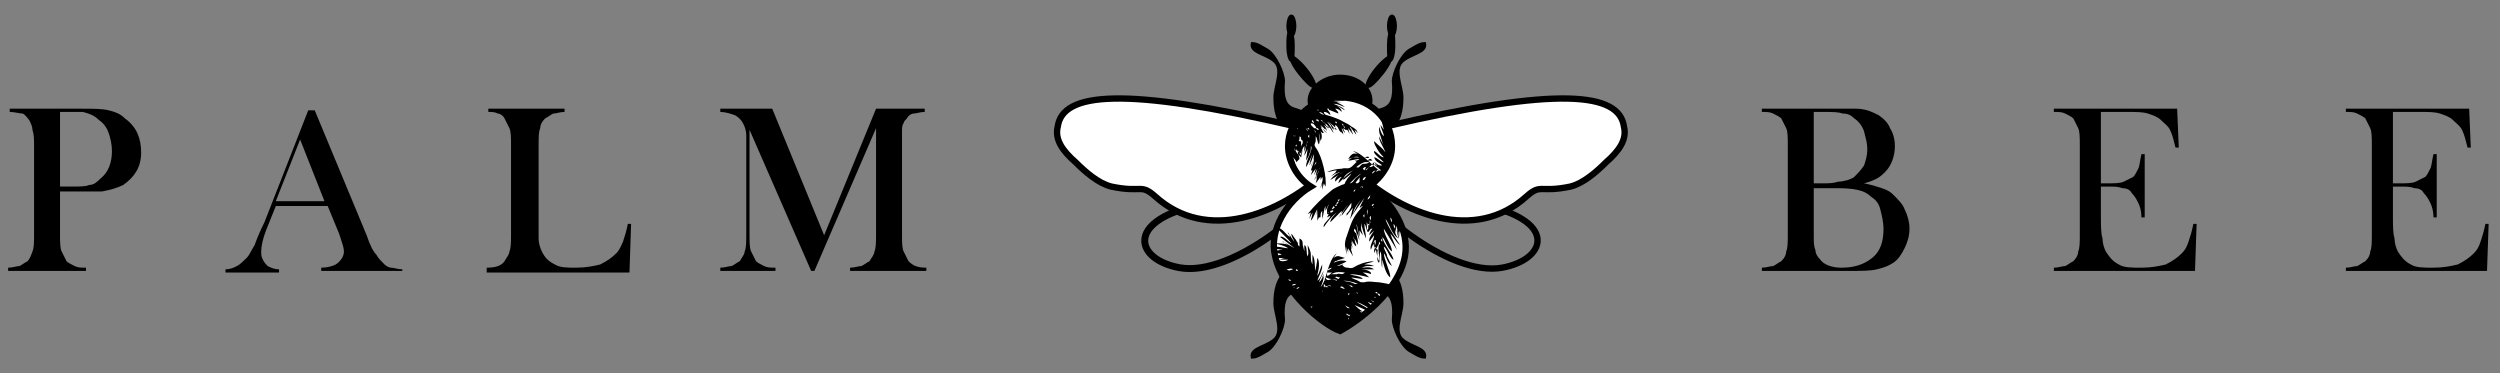 <?xml version="1.0" encoding="utf-8"?>
<!-- Generator: Adobe Illustrator 27.0.1, SVG Export Plug-In . SVG Version: 6.00 Build 0)  -->
<svg version="1.1" id="Layer_1" xmlns="http://www.w3.org/2000/svg" xmlns:xlink="http://www.w3.org/1999/xlink" x="0px" y="0px"
	 width="154.1px" height="23px" viewBox="0 0 154.1 23" style="enable-background:new 0 0 154.1 23;" xml:space="preserve">
<rect x="0" y="0" width="154.1" height="23" fill="#808080" stroke="none"/>
<style type="text/css">
	.st0{fill:none;stroke:#000000;stroke-width:0.427;stroke-miterlimit:22.926;}
	.st1{fill:none;stroke:#000000;stroke-width:0.392;stroke-miterlimit:22.926;}
	.st2{fill-rule:evenodd;clip-rule:evenodd;}
	.st3{fill:none;stroke:#000000;stroke-width:0.216;stroke-miterlimit:22.926;}
	.st4{fill-rule:evenodd;clip-rule:evenodd;fill:#FFFFFF;}
	.st5{fill:none;stroke:#000000;stroke-width:0.392;stroke-miterlimit:22.926;}
	.st6{fill:none;stroke:#000000;stroke-width:0.2;stroke-miterlimit:22.926;}
	.st7{clip-path:url(#SVGID_00000106860400060666196260000005373636744992442788_);fill-rule:evenodd;clip-rule:evenodd;}
	.st8{fill:none;stroke:#000000;stroke-width:0.393;stroke-miterlimit:22.926;}
</style>
<path class="st0" d="M73.6,12.7l8.1-1.9c-0.4,1.8-5.7,6.3-9,5.7C70,16,69.4,13.7,73.6,12.7z"/>
<path class="st1" d="M91.7,12.7l-8.1-1.9c0.4,1.8,5.7,6.3,9,5.7C95.3,16,96,13.7,91.7,12.7z"/>
<path class="st2" d="M84.3,7.5l0.3,0.2c-0.4,0-0.2-0.3,0-0.6c0.3-0.6,1.5,0.1,1.3-2.1c0-0.5,0.5-1.6,1-1.9c0.2-0.1,0.6-0.4,0.9-0.4
	c0.1,0.5-0.8,0.6-1.3,1c-0.7,0.5-0.1,1.6-0.1,2.3c0,0.7-0.1,1.6-0.9,2.1c-0.2,0.1-0.8,0.6-1,0.6C84.1,8.5,84.7,7.8,84.3,7.5z"/>
<path class="st3" d="M84.3,7.5l0.3,0.2c-0.4,0-0.2-0.3,0-0.6c0.3-0.6,1.5,0.1,1.3-2.1c0-0.5,0.5-1.6,1-1.9c0.2-0.1,0.6-0.4,0.9-0.4
	c0.1,0.5-0.8,0.6-1.3,1c-0.7,0.5-0.1,1.6-0.1,2.3c0,0.7-0.1,1.6-0.9,2.1c-0.2,0.1-0.8,0.6-1,0.6C84.1,8.5,84.7,7.8,84.3,7.5z"/>
<path class="st2" d="M84.3,17.2l0.3-0.2c-0.4,0-0.2,0.3,0,0.6c0.3,0.6,1.5-0.1,1.3,2.1c0,0.5,0.5,1.6,1,1.9c0.2,0.1,0.6,0.4,0.9,0.4
	c0.1-0.5-0.8-0.6-1.3-1c-0.7-0.5-0.1-1.6-0.1-2.3c0-0.7-0.1-1.6-0.9-2.1c-0.2-0.1-0.8-0.6-1-0.6C84.1,16.2,84.7,16.9,84.3,17.2z"/>
<path class="st3" d="M84.3,17.2l0.3-0.2c-0.4,0-0.2,0.3,0,0.6c0.3,0.6,1.5-0.1,1.3,2.1c0,0.5,0.5,1.6,1,1.9c0.2,0.1,0.6,0.4,0.9,0.4
	c0.1-0.5-0.8-0.6-1.3-1c-0.7-0.5-0.1-1.6-0.1-2.3c0-0.7-0.1-1.6-0.9-2.1c-0.2-0.1-0.8-0.6-1-0.6C84.1,16.2,84.7,16.9,84.3,17.2z"/>
<path class="st2" d="M80.7,7.5l-0.3,0.2c0.4,0,0.2-0.3,0-0.6c-0.3-0.6-1.5,0.1-1.3-2.1c0-0.5-0.5-1.6-1-1.9
	c-0.2-0.1-0.6-0.4-0.9-0.4c-0.1,0.5,0.8,0.6,1.3,1c0.7,0.5,0.1,1.6,0.1,2.3c0,0.7,0.1,1.6,0.9,2.1c0.2,0.1,0.8,0.6,1,0.6
	C80.8,8.5,80.3,7.8,80.7,7.5z"/>
<path class="st3" d="M80.7,7.5l-0.3,0.2c0.4,0,0.2-0.3,0-0.6c-0.3-0.6-1.5,0.1-1.3-2.1c0-0.5-0.5-1.6-1-1.9
	c-0.2-0.1-0.6-0.4-0.9-0.4c-0.1,0.5,0.8,0.6,1.3,1c0.7,0.5,0.1,1.6,0.1,2.3c0,0.7,0.1,1.6,0.9,2.1c0.2,0.1,0.8,0.6,1,0.6
	C80.8,8.5,80.3,7.8,80.7,7.5z"/>
<path class="st2" d="M80.7,17.2L80.4,17c0.4,0,0.2,0.3,0,0.6c-0.3,0.6-1.5-0.1-1.3,2.1c0,0.5-0.5,1.6-1,1.9
	c-0.2,0.1-0.6,0.4-0.9,0.4c-0.1-0.5,0.8-0.6,1.3-1c0.7-0.5,0.1-1.6,0.1-2.3c0-0.7,0.1-1.6,0.9-2.1c0.2-0.1,0.8-0.6,1-0.6
	C80.8,16.2,80.3,16.9,80.7,17.2z"/>
<path class="st3" d="M80.7,17.2L80.4,17c0.4,0,0.2,0.3,0,0.6c-0.3,0.6-1.5-0.1-1.3,2.1c0,0.5-0.5,1.6-1,1.9
	c-0.2,0.1-0.6,0.4-0.9,0.4c-0.1-0.5,0.8-0.6,1.3-1c0.7-0.5,0.1-1.6,0.1-2.3c0-0.7,0.1-1.6,0.9-2.1c0.2-0.1,0.8-0.6,1-0.6
	C80.8,16.2,80.3,16.9,80.7,17.2z"/>
<path class="st4" d="M81.6,10.7l-1.7-2.9c-10.7-2.5-14.4-2.1-14.7,0c-0.2,0.8,0.3,1.5,1.1,2.2c0.6,0.6,1.4,1.3,2.2,1.5
	c1.9,0.4,1.8-0.2,2.7,0.6C74.4,15,78.8,13.2,81.6,10.7z"/>
<path class="st5" d="M81.6,10.7l-1.7-2.9c-10.7-2.5-14.4-2.1-14.7,0c-0.2,0.8,0.3,1.5,1.1,2.2c0.6,0.6,1.4,1.3,2.2,1.5
	c1.9,0.4,1.8-0.2,2.7,0.6C74.4,15,78.8,13.2,81.6,10.7z"/>
<path class="st4" d="M83.7,10.7l1.7-2.9c10.7-2.5,14.4-2.1,14.7,0c0.2,0.8-0.3,1.5-1.1,2.2c-0.6,0.6-1.4,1.3-2.2,1.5
	c-1.9,0.4-1.8-0.2-2.7,0.6C90.9,15,86.5,13.2,83.7,10.7z"/>
<path class="st5" d="M83.7,10.7l1.7-2.9c10.7-2.5,14.4-2.1,14.7,0c0.2,0.8-0.3,1.5-1.1,2.2c-0.6,0.6-1.4,1.3-2.2,1.5
	c-1.9,0.4-1.8-0.2-2.7,0.6C90.9,15,86.5,13.2,83.7,10.7z"/>
<path class="st2" d="M79.7,2.8c0,0.5,0,0.8-0.1,0.9c-0.1,0-0.2-0.4-0.2-0.8c0-0.5,0-0.8,0.1-0.9C79.6,1.9,79.7,2.3,79.7,2.8z"/>
<path class="st3" d="M79.7,2.8c0,0.5,0,0.8-0.1,0.9c-0.1,0-0.2-0.4-0.2-0.8c0-0.5,0-0.8,0.1-0.9C79.6,1.9,79.7,2.3,79.7,2.8z"/>
<path class="st2" d="M85.6,1.6c0,0.3,0.1,0.6,0.2,0.6c0.1,0,0.2-0.3,0.2-0.6C86,1.3,85.9,1,85.8,1C85.7,1,85.6,1.3,85.6,1.6z"/>
<path class="st3" d="M85.6,1.6c0,0.3,0.1,0.6,0.2,0.6c0.1,0,0.2-0.3,0.2-0.6C86,1.3,85.9,1,85.8,1C85.7,1,85.6,1.3,85.6,1.6z"/>
<path class="st2" d="M79.4,1.6c0,0.3,0.1,0.6,0.2,0.6c0.1,0,0.2-0.3,0.2-0.6c0-0.3-0.1-0.6-0.2-0.6C79.5,1,79.4,1.3,79.4,1.6z"/>
<path class="st3" d="M79.4,1.6c0,0.3,0.1,0.6,0.2,0.6c0.1,0,0.2-0.3,0.2-0.6c0-0.3-0.1-0.6-0.2-0.6C79.5,1,79.4,1.3,79.4,1.6z"/>
<path class="st2" d="M85.6,2.8c0,0.5,0,0.8,0.1,0.9c0.1,0,0.2-0.4,0.2-0.8c0-0.5,0-0.8-0.1-0.9C85.7,1.9,85.6,2.3,85.6,2.8z"/>
<path class="st3" d="M85.6,2.8c0,0.5,0,0.8,0.1,0.9c0.1,0,0.2-0.4,0.2-0.8c0-0.5,0-0.8-0.1-0.9C85.7,1.9,85.6,2.3,85.6,2.8z"/>
<path class="st2" d="M80.5,4.3c0.4,0.5,0.6,1,0.5,1c-0.1,0.1-0.5-0.3-0.9-0.8c-0.4-0.5-0.6-1-0.5-1C79.7,3.5,80.1,3.8,80.5,4.3z"/>
<path class="st3" d="M80.5,4.3c0.4,0.5,0.6,1,0.5,1c-0.1,0.1-0.5-0.3-0.9-0.8c-0.4-0.5-0.6-1-0.5-1C79.7,3.5,80.1,3.8,80.5,4.3z"/>
<path class="st2" d="M84.8,4.3c-0.4,0.5-0.6,1-0.5,1c0.1,0.1,0.5-0.3,0.9-0.8c0.4-0.5,0.6-1,0.5-1C85.6,3.5,85.2,3.8,84.8,4.3z"/>
<path class="st3" d="M84.8,4.3c-0.4,0.5-0.6,1-0.5,1c0.1,0.1,0.5-0.3,0.9-0.8c0.4-0.5,0.6-1,0.5-1C85.6,3.5,85.2,3.8,84.8,4.3z"/>
<path class="st6" d="M82.6,4.7c1.1,0,1.9,0.7,1.9,1.5c0,0.8-0.9,1.5-1.9,1.5c-1.1,0-1.9-0.7-1.9-1.5C80.7,5.4,81.6,4.7,82.6,4.7z"/>
<path class="st2" d="M82.6,4.7c1.1,0,1.9,0.7,1.9,1.5c0,0.8-0.9,1.5-1.9,1.5c-1.1,0-1.9-0.7-1.9-1.5C80.7,5.4,81.6,4.7,82.6,4.7"/>
<path class="st4" d="M82.6,6c1.8,0,3.2,1.3,3.2,3c0,1-0.6,1.9-1.4,2.5c1.4,0.9,2.5,2.7,2.2,4.3c-0.4,2.2-2.9,4-4,4.6
	c-1.1-0.4-3.5-2.4-4-4.6c-0.4-1.6,0.7-3.4,2.2-4.3C80,11,79.4,10,79.4,9C79.4,7.4,80.9,6,82.6,6"/>
<g>
	<defs>
		<path id="SVGID_1_" d="M82.6,6c1.8,0,3.2,1.3,3.2,3c0,1-0.6,1.9-1.4,2.5c1.4,0.9,2.5,2.7,2.2,4.3c-0.4,2.2-2.9,4-4,4.6
			c-1.1-0.4-3.5-2.4-4-4.6c-0.4-1.6,0.7-3.4,2.2-4.3C80,11,79.4,10,79.4,9C79.4,7.4,80.9,6,82.6,6"/>
	</defs>
	<clipPath id="SVGID_00000160183681149125899750000009384084737054532541_">
		<use xlink:href="#SVGID_1_"  style="overflow:visible;"/>
	</clipPath>
	
		<path style="clip-path:url(#SVGID_00000160183681149125899750000009384084737054532541_);fill-rule:evenodd;clip-rule:evenodd;" d="
		M77.9,17.1c0.1,0,0.1,0,0.3,0L78,17.2c0.3-0.1,0.3-0.2,0.8-0.2c-0.2,0-0.8,0.3-0.9,0.5c0.2,0,0.5-0.2,0.7-0.2
		c-0.1,0.1-0.2,0.1-0.3,0.2c0.2,0,0.4-0.1,0.7-0.1c-0.1,0.1-0.4,0.1-0.5,0.2l0.3-0.1c0,0,0,0,0,0.1c0.1,0,0.3-0.1,0.4-0.1
		c-0.1,0.1,0,0-0.1,0.1l-0.2,0.1c-0.1,0.1-0.2,0.1-0.3,0.1c0.3,0,0.5-0.1,0.8-0.2c-0.2,0.1-0.4,0.2-0.6,0.3c0.1,0.1,0.1,0,0.3,0
		c-0.2,0.1-0.4,0.3-0.4,0.6l0.5-0.4c0,0,0,0.1,0,0.1c0,0.1-0.3,0.2-0.4,0.5c0.2-0.1,0.4-0.3,0.5-0.4c0,0.1-0.2,0.2-0.2,0.3l0,0
		C78.7,19,78.8,19,78.5,19c-0.7,0.2-2,1.4-2.3,2.1l0.2-0.1l-0.2,0.5l0.2-0.4c0,0,0,0,0,0l-0.1,0.4c0.1-0.2,0.2-0.6,0.4-0.8l0,0.3
		l0.1-0.2l0,0.6l0.1-0.5c0,0.1,0,0.2,0,0.2l0.1-0.3c0,0.1,0,0.3,0,0.5l0.1-0.5c0,0,0,0,0,0c0.1,0-0.1,0,0,0l0.1-0.5
		c0,0.2-0.1,0.5-0.1,0.8l0.1-0.5l-0.1,0.6l0.1-0.5c0,0,0,0.6,0,0.7l0.1-0.4c0.1,0,0,0,0,0.1c0.1-0.3,0.1-0.6,0.3-1
		c-0.1,0.1-0.2,0.6-0.2,0.7c0.1-0.3,0.2-0.7,0.4-0.9c-0.1,0.3-0.2,0.7-0.2,0.9l0.2-0.4l0,0.2c0.1-0.3,0-0.4,0.2-0.7
		c0,0-0.2,0.9-0.2,1c0.1-0.2,0.2-0.5,0.3-0.8c0.1-0.3,0.1-0.6,0.3-0.7c-0.1,0.2-0.2,0.3-0.3,0.6c0,0.1-0.1,0.5-0.1,0.6l0.4-0.8
		l-0.1,0.5c0.1-0.2,0.2-0.4,0.3-0.6c0.1-0.2,0.1-0.4,0.2-0.4c0,0.1-0.1,0.3-0.2,0.4c-0.1,0.2-0.1,0.3-0.2,0.5l0.1-0.2
		c0-0.1,0.1-0.2,0.1-0.2c0,0.2-0.1,0.5-0.2,0.7c0,0.1-0.1,0.1-0.1,0.2c0.2-0.2,0.6-0.2,0.8-0.2c-0.1,0.1-0.3,0.2-0.5,0.3
		c-0.1,0.1-0.3,0.2-0.4,0.3c0.1,0,0,0,0.1,0l0.3-0.1c0.1-0.1,0.2-0.1,0.3-0.1c-0.2,0.1-0.4,0.3-0.6,0.4c-0.2,0.1-0.4,0.3-0.6,0.5
		c0.3-0.1,0.5-0.3,0.8-0.4c-0.2,0.2-0.6,0.3-0.7,0.6c0.1,0,0.2,0,0.3-0.1c0.1-0.1,0.1-0.1,0.3-0.1c-0.2,0.3-0.6,0.4-0.8,0.7
		c0.2-0.1,0.4-0.3,0.6-0.3c-0.2,0.3-0.6,0.5-0.7,0.9c0.1-0.1,0.2-0.2,0.3-0.2c0.1-0.1,0.2-0.2,0.3-0.2l-0.5,0.9
		c0.1-0.1,0.2-0.3,0.4-0.5c-0.1,0.4-0.4,0.9-0.3,1.2c0,0,0.5-1.4,0.6-1.6c-0.1,0.3-0.3,0.8-0.1,1.1c0.2-0.4,0.2-1,0.4-1.4
		c0,0.4-0.1,0.8-0.1,1.1c0,0,0,0,0.1-0.1c0.1-0.2,0.1-0.6,0.1-0.7c0-0.2,0.1-0.6,0.2-0.8c0,0.2-0.2,0.9-0.1,1.1
		c0.1-0.5,0.2-1,0.4-1.5l0,0.4c0,0.1,0,0.2,0,0.4c0,0.2-0.1,0.5-0.1,0.8l0.3-1c0,0.1,0,0.3,0,0.5l0.1,0.4c0.1-0.4,0-1.4,0.3-2
		c0,0.4-0.3,1.2-0.1,1.6c0.1-0.2,0.2-0.8,0.2-1c0.1-0.3,0.2-0.8,0.3-1c-0.1,0.4-0.1,1-0.1,1.4c0.1-0.1,0.3-1.5,0.4-1.7
		c0,0.2-0.1,0.5-0.1,0.7c0,0.2-0.1,0.5-0.1,0.7c0.2-0.5,0.2-1.3,0.4-1.7c-0.1,0.3-0.3,1.6-0.2,1.9c0.2-0.6,0.2-1.4,0.5-2
		c0,0.1-0.2,0.9-0.1,1.4c0.2-0.4,0.2-1,0.4-1.5c0,0,0,0,0,0.1c0,0,0,0,0,0.1c0,0.3-0.2,0.6-0.2,0.9l0.2-0.4l0,0.2
		c0,0.3-0.1,0.5-0.2,0.7c0.1-0.1,0.2-0.2,0.2-0.3c0,0.2,0,0.4,0,0.6L81,23c-0.4,2.1-1.1,4.2-2.2,6c-0.2,0.4-0.4,0.7-0.6,1l1-0.1
		c0.3-0.4,0.8-1.7,1-2.2c0.5-1.4,0.9-2.8,1.2-4.2c0.1-0.3,0.1-0.7,0.2-1c0.1-0.3,0.3-0.8,0.4-1.1c0,0.1,0,0.3-0.1,0.6
		c0,0.2-0.1,0.4-0.1,0.6l0,0c0.1-0.2,0.2-0.5,0.3-0.8c0,0.4-0.4,1.1-0.3,1.3l0.3-0.8l-0.2,1.1c0.2-0.2,0.2-0.5,0.3-0.8
		c0,0.1,0,0.5,0,0.6c0,0.2-0.1,0.5-0.1,0.7c0.2-0.1,0.2-0.7,0.3-0.9l0.1,0.4c0-0.2-0.1-0.6,0-0.8c0.1,0.1,0.1,0.4,0.2,0.5
		c0.1-0.4-0.1-0.7-0.2-0.9c0.1,0.1,0.2,0.3,0.3,0.4c0-0.1-0.2-0.7-0.3-0.8c0,0,0.3,0.3,0.3,0.4c0.1,0.1,0,0.3,0,0.5
		c0.2-0.4,0-1.2,0.1-1.5c0.1,0.4,0,1.5,0,2c0.2-0.2,0.1-0.7,0.2-0.9c0,0.3,0.1,0.8,0.1,1.1l0.1-1.6c0.2,0.3,0.1,1.2,0.2,1.5
		c0.1-0.3,0-0.8,0.1-1.1c0.1,0.5,0,1.2,0.1,1.7c0.1-0.1,0.1-0.8,0.1-1.1c0.1,0.1,0.1,0.5,0.1,0.7c0,0.2,0,0.5,0.1,0.7
		c0.1-0.3,0-0.7,0-1c0.2,0.4,0.2,1.2,0.4,1.6c0.2-0.3-0.1-0.9-0.1-1.2c0.1,0.1,0.1,0.3,0.3,0.4c0-0.3-0.3-0.6-0.4-0.9
		c0.2,0.1,0.3,0.4,0.4,0.6c0-0.1,0-0.2-0.1-0.3c-0.1-0.1-0.1-0.2-0.1-0.3c-0.1-0.1-0.3-0.4-0.3-0.5c0.2,0.1,0.4,0.3,0.5,0.4
		c-0.1-0.2-0.2-0.4-0.4-0.5c-0.1-0.1-0.1-0.1-0.1-0.2c0.1,0-0.1-0.1,0.1,0c0.1,0,0.1,0.2,0.1,0.3l0.1-0.2c0-0.1-0.1-0.1-0.1-0.3
		c0.3,0.2,0.3,0.6,0.4,0.8c0.1-0.2-0.2-0.7-0.3-1l0.2,0.2c-0.1-0.2-0.3-0.3-0.3-0.5l0.4,0.3c0-0.3-0.5-0.5-0.6-0.7l0.4,0.2
		c0-0.1,0,0-0.1-0.1c-0.1-0.2-0.4-0.3-0.6-0.4c0.2,0,0.3,0.1,0.4,0.1c-0.1-0.1-0.3-0.2-0.4-0.3c0.1,0,0,0,0.1,0
		c0.1,0,0.2,0.1,0.3,0.1c0-0.2-0.1-0.4-0.1-0.6c0.1,0.2,0.2,0.6,0.3,0.8c0-0.2-0.1-0.9-0.2-1c0.1,0.2,0.2,0.2,0.2,0.4
		c0,0.1,0.1,0.4,0.1,0.4l0-0.3c0,0.1,0,0.1,0.1,0.2c0,0.1,0,0.1,0.1,0.2c0-0.3-0.2-0.6-0.2-0.9l0.3,1c0-0.2-0.1-0.3-0.1-0.5
		c0.1,0.2,0.1,0.4,0.2,0.6c0.1,0.1-0.1-0.1,0,0l0.1,0.1c0,0,0,0.1,0,0.1l0-0.4c0,0.2,0.1,0.4,0.1,0.6l0-0.1l0.1-0.4l0.1,0.3l0-0.3
		c0.1,0.2,0.1,0.5,0.1,0.7l0-0.5c0,0.1,0,0.1,0.1,0.2c0.1,0.2,0-0.2,0.2,0.5l0-0.6c0,0.1,0.1,0.2,0.1,0.3c0-0.1,0-0.3-0.1-0.4
		l0.2,0.3c0.1,0.2,0.1,0.2,0.2,0.3l0-0.3c0,0.1,0,0.1,0.1,0.1L86,20.9c-0.2-0.2-0.4-0.4-0.6-0.6c-0.7-0.7-0.9-0.7-1.6-1.1
		c0.1,0,0.1,0,0.2,0c-0.2-0.1-0.4-0.3-0.5-0.4l1.1,0.5c-0.2-0.3-0.7-0.5-1-0.7c0.6,0.2,1.2,0.7,1.4,0.8c-0.2-0.2-0.3-0.3-0.6-0.5
		l0.6,0.3c-0.1-0.1-0.1-0.1-0.2-0.2c-0.1,0-0.1-0.1-0.2-0.1c-0.1-0.1-0.2-0.2-0.3-0.3l0.9,0.4c-0.1-0.2-0.5-0.3-0.7-0.5l1,0.5
		c0,0-0.1-0.1-0.1-0.1c-0.1-0.1-0.2-0.1-0.3-0.2l0.9,0.4c-0.1-0.2-0.4-0.3-0.7-0.4c0.4,0,0.8,0.2,1.2,0.4c0-0.3-0.6-0.2-0.7-0.4
		c0,0,0.3,0,0.3,0l-0.2-0.1c0,0,0,0,0-0.1c-0.1-0.1,0.1,0.1,0,0l0.1,0c0,0,0,0,0,0l-0.2-0.3c-0.1-0.1-0.2-0.2-0.2-0.3l0.4,0.4
		c0-0.1-0.1-0.2-0.2-0.3c0.2,0.2,0.4,0.4,0.6,0.6c-0.1-0.1-0.2-0.3-0.3-0.5c0.1,0.1,0.1,0.1,0.2,0.2c0.1,0.1,0.1,0.1,0.1,0.1
		l0.2,0.2c-0.1-0.1-0.3-0.4-0.3-0.5l0.3,0.2c-0.1-0.1-0.2-0.2-0.3-0.3c0.3,0.1,0.5,0.3,0.7,0.5c-0.1-0.1-0.2-0.3-0.3-0.4l0.4,0.2
		l-0.3-0.3l0.2,0c-0.6-0.3-1.3-0.5-2-0.6c-0.3,0-0.6-0.1-0.9,0c-0.3,0-0.2,0-0.4-0.1c-0.2-0.1-0.3-0.1-0.4-0.2l0.7,0.1
		c-0.1-0.2-0.6-0.2-0.8-0.3c0.4,0,0.8,0.1,1.2,0.2c-0.1-0.1-0.2-0.2-0.4-0.3c0.1,0,0.3,0,0.5,0.1c0,0,0,0,0-0.1
		c-0.2-0.2-0.5-0.2-0.8-0.2l1,0c-0.3-0.2-0.5-0.1-0.8-0.1c0.1,0,0.2-0.1,0.4-0.1c0.1,0,0.3,0,0.4,0c-0.2-0.1-0.4-0.1-0.6-0.1
		c0.2-0.1,0.4-0.1,0.6-0.2c-0.3,0-0.7,0.1-0.9,0.2c-0.3,0.1-0.4,0.3-0.7,0.2c-0.1,0-0.2,0-0.3-0.1c0,0-0.1,0,0-0.1
		c-0.1,0-0.2,0.1-0.4,0.1c0.2-0.1,0.5-0.2,0.6-0.3c-0.3-0.1-0.6,0-0.8,0.1c0,0,0,0,0.1-0.1c0-0.1,0,0,0,0c0,0,0,0,0,0c0,0,0,0,0,0
		c0.1,0,0.2-0.1,0.3-0.1l0.3-0.1c-0.4-0.1-0.4-0.2-0.7,0l0.2-0.3c-0.6,0.5-0.6,1.7-1,2.1c0.1-0.2,0.2-0.5,0.2-0.7l-0.1,0.2l0.1-0.3
		c-0.1,0.1-0.1,0.3-0.2,0.4c0,0,0,0-0.1,0.1l0,0c0.1-0.3,0.2-0.4,0.3-0.7c-0.1,0.1-0.2,0.5-0.4,0.6c0.1-0.3,0.3-0.6,0.3-0.9
		c0-0.1,0-0.1,0-0.1c-0.1,0.2-0.2,0.6-0.3,0.7c0-0.1,0.1-0.4,0.1-0.6c0-0.2,0-0.4-0.1-0.5c0,0.3-0.1,0.5-0.1,0.8
		c-0.1-0.3,0-0.7-0.2-1l0,0.6c-0.1-0.2-0.1-0.3-0.1-0.6c0-0.2-0.1-0.4-0.2-0.6c0,0.2,0.1,0.5,0,0.7c-0.1-0.2,0-0.6-0.2-0.7l0,0.4
		l-0.1-0.4c0-0.2,0-0.3-0.2-0.4l0,0.5c-0.1-0.1-0.1-0.1-0.1-0.2c0-0.1-0.1-0.1-0.1-0.2c-0.1-0.1-0.2-0.3-0.3-0.4
		c0,0.2,0.1,0.3,0.2,0.5c-0.2-0.2-0.4-0.6-0.5-0.7c0,0,0.1,0.1,0.1,0.2c0.1,0.1,0.1,0.1,0.1,0.2c-0.3-0.2-0.4-0.5-0.8-0.6
		c0,0.1,0.7,0.7,0.9,1c-0.2-0.1-0.5-0.5-0.7-0.4l0.9,0.7l-0.7-0.4c-0.1,0.1,0-0.1,0,0c0,0.1,0.1,0,0,0l0.3,0.2
		c-0.2-0.1-0.5-0.1-0.8-0.1c0.3,0.1,0.5,0.1,0.8,0.3c-0.3,0-0.7-0.2-1,0l0.7,0.1c-0.2,0-0.4,0-0.6,0.2c0.2,0,0.4,0,0.5,0.1
		c-0.2,0-0.4,0.1-0.5,0.2l0.7,0c0.1,0,0.1,0,0.1,0l0.1,0c0,0,0,0,0,0c-0.2,0-0.3,0-0.5,0.1c0.2,0,0.3,0,0.5,0
		c-0.1,0.1-0.3,0.1-0.4,0.1c0,0-0.8-0.3-1.3-0.3c-0.3,0-0.5-0.1-0.8-0.1c-0.3,0-0.5,0-0.7,0l0.3,0l-0.3,0.1c0.2,0,0.2,0,0.3,0
		c-0.1,0.1-0.2,0.1-0.4,0.2c0.2-0.1,0.5-0.2,0.7-0.2c-0.1,0.1-0.2,0.1-0.4,0.2l0.3-0.1c-0.1,0.1-0.2,0.1-0.3,0.3
		c0.5-0.2,0.1,0,0.6-0.2l-0.4,0.3c0.1,0,0.4-0.3,0.5-0.2c0,0,0,0,0,0l0.1,0.1c0.1,0,0,0,0.1,0c-0.1,0.1-0.2,0.1-0.4,0.3
		c0.2,0,0.3-0.1,0.4-0.2c-0.1,0.1-0.3,0.2-0.4,0.3c0.2-0.1,0.2,0,0.3-0.1c0.2,0,0.3-0.2,0.6-0.2c-0.1,0.1,0,0-0.1,0l0,0
		c0,0-0.1,0-0.1,0.1c-0.1,0-0.1,0.1-0.2,0.1c0.3,0,0.6-0.2,0.9-0.3C78.4,17,78.1,16.9,77.9,17.1 M82,16.9c0.2,0,0.2-0.2,0.9-0.1
		c-0.2,0.2-0.3,0-0.5,0.1C82.3,16.9,82.1,16.9,82,16.9z M81.8,16.7c0-0.1,0.2-0.2,0.3-0.2C82,16.6,82,16.6,81.8,16.7z M81.8,16.8
		c0.1,0,0.2,0,0.3,0c-0.1,0.1-0.2,0.2-0.3,0.2L81.8,16.8z M82.8,17.3c0.3,0,0.7,0.1,0.9,0.2c-0.1,0-0.2,0-0.2,0
		C83.1,17.3,83.1,17.4,82.8,17.3z M82.3,17.1c0.1-0.1,0.1,0,0.3,0l-0.1,0.1L82.3,17.1z M84.9,18.1C84.9,18.1,84.9,18.1,84.9,18.1
		c-0.2-0.1-0.1,0-0.1-0.1C84.9,18,84.9,18,84.9,18.1z M84.9,18.1c0.1,0,0.1,0,0.1,0c0.1,0.1,0,0,0.1,0.1C85,18.3,85,18.2,84.9,18.1
		 M85.3,18.3c0,0,0-0.1,0.1,0c0.1,0.1,0,0.1,0.1,0.1C85.3,18.4,85.3,18.4,85.3,18.3z M85.9,18.6C85.9,18.6,85.9,18.6,85.9,18.6
		c0,0.1-0.1,0.1-0.1,0c-0.1-0.1,0-0.1-0.1-0.1C85.9,18.5,85.8,18.5,85.9,18.6z M85.4,18.6c0.2-0.2,0.1,0,0.2-0.1l0.1,0.1
		C85.6,18.6,85.6,18.6,85.4,18.6z M82.9,17.5c0.1,0,0.3,0.1,0.4,0.1c0.1,0.1,0,0,0.1,0.1c-0.1,0-0.1,0-0.2-0.1
		C83,17.5,82.9,17.5,82.9,17.5z M85.3,18.4c-0.1,0-0.1,0-0.1-0.1C85.2,18.3,85.2,18.3,85.3,18.4C85.3,18.4,85.3,18.4,85.3,18.4z
		 M81.7,17.1c0.1,0,0.2,0.1,0.4,0.1c0.5,0.1,0.3,0,0.3,0.1l-0.3-0.1C82,17.2,81.8,17.4,81.7,17.1L81.7,17.1z M84,18
		C83.8,17.9,84,18,84,18L84,18C84,18,84.1,18,84,18z M84.8,18.3C84.6,18.3,84.8,18.4,84.8,18.3C84.8,18.2,84.8,18.3,84.8,18.3
		C84.8,18.3,84.8,18.3,84.8,18.3z M83.6,18C83.7,18,83.7,18,83.6,18c0.1,0.1,0.1,0,0.1,0.1C83.5,18,83.7,18.1,83.6,18z M82.6,17.7
		c0.1-0.1,0.2,0,0.3,0.1C82.8,17.8,82.8,17.8,82.6,17.7z M81.6,17.3c0.1-0.1,0-0.1,0.1,0C81.7,17.3,81.8,17.3,81.6,17.3z M79.9,16.6
		c0.1,0,0.1,0.1,0.1,0.1C79.8,16.7,79.9,16.6,79.9,16.6z M81.8,17.6c0.3-0.1,0.2,0.1,0.2,0.1C82,17.6,82,17.6,81.8,17.6
		C81.7,17.6,81.9,17.6,81.8,17.6z M79.3,16.6c0.1,0,0.3-0.1,0.4,0C79.4,16.7,79.5,16.7,79.3,16.6z M81.6,17.5l0.1,0.1
		c-0.1,0.1,0,0.1-0.1,0.1L81.6,17.5z M83.2,18.1C83.2,18.1,83.3,18.1,83.2,18.1c-0.1,0.1-0.1,0.1-0.1,0.1
		C83.1,18,83.1,18.1,83.2,18.1z M81.7,17.7c0-0.1,0-0.1,0.2,0L81.7,17.7z M82.8,18.2C82.8,18.2,82.8,18.2,82.8,18.2
		C82.8,18.3,82.8,18.2,82.8,18.2z M81.5,17.9C81.5,17.9,81.6,17.9,81.5,17.9C81.6,18,81.5,18,81.5,17.9z M78.1,16.6
		c0.1-0.1,0.1-0.1,0.2-0.1c0,0,0,0-0.1,0C78.1,16.7,78.2,16.6,78.1,16.6z M78.9,17.1C79,17.1,78.9,17.1,78.9,17.1
		c0.3-0.1,0.3-0.1,0.3-0.1C79.1,17.1,79,17.1,78.9,17.1z M77.4,16.6c0.1,0,0.1-0.1,0.2-0.1c0,0,0.1,0,0.1,0c0.1,0,0,0,0.1,0
		C77.6,16.5,77.5,16.6,77.4,16.6z M79.3,17.3c0.1-0.1,0.2-0.1,0.3,0L79.3,17.3z M79.6,17.6c0.1-0.1,0.2-0.1,0.3-0.1
		C79.8,17.6,79.7,17.6,79.6,17.6z M78.5,17.3c0.1-0.1,0,0,0.1-0.1c0,0,0.1,0,0.1,0c0.1,0,0.1,0,0.2-0.1c-0.1,0.1-0.1,0-0.2,0.1
		C78.6,17.2,78.6,17.3,78.5,17.3z M83.2,19c-0.2,0-0.2-0.1-0.3-0.2C83,18.9,83.1,18.9,83.2,19z M79.9,17.8c0.1-0.1,0.1-0.1,0.2-0.1
		C80,17.8,80,17.8,79.9,17.8z M79,17.8c0.1,0,0.1-0.1,0.2,0c0.2,0-0.1,0.1,0.2,0c0.2,0,0.3-0.1,0.4-0.1c-0.1,0.1-0.1,0.1-0.2,0.1
		c-0.1,0-0.1,0-0.2,0c-0.1,0-0.1,0-0.2,0C79.1,17.8,79.1,17.9,79,17.8z M84,19.9c-0.1-0.1-0.1-0.1-0.1-0.2
		C84,19.7,83.9,19.8,84,19.9z M83.7,19.9c0-0.1-0.2-0.2-0.2-0.3C83.7,19.6,83.6,19.7,83.7,19.9z M83,19.4c0-0.1,0-0.1,0.1,0
		c0.1,0,0.1,0,0.1,0.1L83,19.4z M84.9,20.5c-0.1-0.1-0.1-0.2-0.1-0.3C84.9,20.3,84.9,20.4,84.9,20.5z M79.4,18.1c0-0.1,0-0.1,0.1,0
		C79.4,18.1,79.5,18.1,79.4,18.1z M80,18.2C80,18.2,80,18.2,80,18.2C80,18.2,79.9,18.3,80,18.2z M82.7,19.4L82.7,19.4
		C82.7,19.4,82.7,19.5,82.7,19.4z M79.1,18.1c0.1-0.1,0.1-0.1,0.3-0.1c0,0-0.1,0.1-0.1,0.1L79.1,18.1z M79.6,18.2
		c0.1-0.1,0-0.1,0.2-0.1C79.7,18.2,79.7,18.2,79.6,18.2z M83.1,19.7C83.1,19.7,83.1,19.6,83.1,19.7C83.1,19.5,83.2,19.6,83.1,19.7
		C83.2,19.7,83.2,19.7,83.1,19.7z M84.1,20.2C84,20.2,84.1,20.2,84.1,20.2C84,20.1,84,20.1,84,20.1c0-0.1,0-0.1-0.1-0.2
		C84,20,84,20,84.1,20.2z M79.5,18.4c0.1-0.1,0.1-0.1,0.2-0.1C79.7,18.4,79.7,18.4,79.5,18.4z M83.7,20.2c-0.1-0.1-0.1-0.2-0.1-0.3
		C83.7,20,83.7,20,83.7,20.2z M80.4,18.6c-0.1,0.1,0,0.1-0.1,0.1C80.4,18.6,80.3,18.6,80.4,18.6z M84.1,20.7
		c-0.2-0.1-0.2-0.4-0.3-0.6C84,20.3,84.1,20.5,84.1,20.7z M85.3,21.2l-0.1-0.6C85.2,20.8,85.3,21.1,85.3,21.2z M80.7,19
		c0.1-0.1,0-0.1,0.2-0.1C80.8,19.1,80.8,19,80.7,19z M83.8,20.5c-0.2,0-0.2-0.1-0.1-0.2C83.8,20.4,83.7,20.3,83.8,20.5
		C83.8,20.5,83.8,20.4,83.8,20.5z M83.8,20.5C83.9,20.4,83.8,20.4,83.8,20.5C83.9,20.5,83.9,20.5,83.8,20.5
		C83.9,20.5,83.9,20.5,83.8,20.5 M78.9,18.9c0-0.1,0-0.1,0.1-0.2c0.1-0.1,0.1-0.1,0.2-0.1c0,0.1-0.1,0.1-0.1,0.2
		C79,18.9,79,18.9,78.9,18.9z M79.4,18.8C79.4,18.7,79.4,18.8,79.4,18.8l0.1-0.3c0,0.1,0,0,0,0.1C79.5,18.6,79.5,18.7,79.4,18.8z
		 M79.3,18.6c0,0.2,0,0.2-0.1,0.2L79.3,18.6z M79.8,19.1C79.8,19.1,79.8,19.1,79.8,19.1L80,19l-0.1,0.2L79.8,19.1z M80.2,19.3
		C80.2,19.2,80.2,19.2,80.2,19.3L80.2,19.3C80.3,19.4,80.3,19.2,80.2,19.3z M79.3,19.6c0.1-0.2,0.1-0.2,0.2-0.4
		c0.2-0.2,0.1-0.1,0.2-0.2L79.3,19.6z M79.7,19.4c0,0-0.1,0,0-0.2l0.1-0.1C79.8,19.3,79.8,19.4,79.7,19.4z M80.1,19.5
		C80.1,19.6,80.2,19.6,80.1,19.5C80.1,19.5,80.1,19.5,80.1,19.5z M83.6,21.3c-0.1-0.1-0.1-0.1-0.1-0.2
		C83.6,21.2,83.6,21.2,83.6,21.3z M79.6,19.5C79.6,19.4,79.6,19.5,79.6,19.5L79.6,19.5C79.5,19.5,79.5,19.6,79.6,19.5z M80.1,19.7
		C80.1,19.8,80.1,19.7,80.1,19.7C80,19.8,80,19.8,80.1,19.7C80.1,19.6,80,19.8,80.1,19.7z M82.5,21.1c-0.1-0.1-0.1-0.2,0-0.3
		C82.5,20.9,82.5,21,82.5,21.1z M79.7,19.7c0,0,0,0,0,0.1c0,0.1,0,0,0,0.1C79.6,19.8,79.5,19.8,79.7,19.7z M82.3,21.1
		c-0.1-0.1-0.1,0-0.1-0.2C82.3,21,82.3,21,82.3,21.1z M79.5,19.7c0,0,0,0,0,0.1c-0.1,0.1,0,0-0.1,0C79.4,19.7,79.4,19.7,79.5,19.7z
		 M83.6,21.7C83.6,21.7,83.7,21.6,83.6,21.7c0.1,0.1,0.1,0.1,0.1,0.1L83.6,21.7z M84,22c-0.1-0.1-0.1-0.1-0.1-0.2
		C83.9,21.8,83.9,21.9,84,22z M82.5,21.5c-0.1-0.1-0.1-0.2-0.1-0.3C82.6,21.3,82.6,21.4,82.5,21.5z M79.4,20.1
		c0.1-0.1,0.1-0.1,0.2-0.1C79.5,20.2,79.6,20.1,79.4,20.1z M79.1,19.7c0,0.1,0,0.2-0.1,0.3l0,0.1c0,0.1,0,0.1,0,0.2
		c-0.1,0-0.1,0-0.2,0L79.1,19.7z M79.2,20c0.1,0,0.1,0,0.2,0c-0.1,0.2-0.1,0.1-0.3,0.2L79.2,20z M82.6,22c0-0.1-0.1-0.1-0.1-0.2
		c-0.1-0.1-0.1,0,0-0.2C82.5,21.8,82.6,21.8,82.6,22z M77.7,19.9c0,0.1,0,0.1-0.1,0.3C77.7,20.1,77.7,20,77.7,19.9z M81.6,21.7
		l-0.2,0.8C81.4,22.2,81.5,21.9,81.6,21.7z"/>
	
		<path style="clip-path:url(#SVGID_00000160183681149125899750000009384084737054532541_);fill-rule:evenodd;clip-rule:evenodd;" d="
		M87.9,8.3c-0.1,0.1-0.1,0-0.2,0.1l0.2,0c-0.3,0.1-0.3,0-0.7,0.2c0.2-0.1,0.8-0.1,1,0c-0.1,0.1-0.5,0.1-0.6,0.2c0.1,0,0.2,0,0.3,0
		c-0.2,0.1-0.4,0.1-0.6,0.2c0.1,0,0.4-0.1,0.5,0l-0.3,0.1c0,0,0,0,0.1,0.1c-0.1,0-0.3,0.1-0.4,0.1c0.1,0,0,0,0.1,0l0.2,0
		c0.1,0,0.2-0.1,0.3,0c-0.2,0.1-0.5,0.1-0.8,0.2c0.2,0,0.4,0,0.6,0c0,0.1-0.1,0-0.3,0.2c0.2-0.1,0.5,0.1,0.6,0.3l-0.6-0.1
		c0,0,0.1,0.1,0.1,0.1c0.1,0.1,0.4,0,0.6,0.3c-0.2,0-0.4-0.1-0.6-0.1c0.1,0.1,0.3,0.1,0.3,0.1l0,0c0.3,0.2,0.2,0.2,0.5,0.2
		c0.7-0.1,2.3,0.3,2.9,0.7l-0.2,0l0.3,0.3l-0.4-0.3c0,0,0,0,0,0l0.3,0.3c-0.2-0.1-0.4-0.4-0.7-0.5l0.2,0.2l-0.2-0.1l0.3,0.5L90.4,11
		c0.1,0.1,0.1,0.1,0.1,0.2l-0.3-0.2c0,0.1,0.2,0.2,0.2,0.4l-0.3-0.4c0,0,0,0,0,0c-0.1,0.1,0.1,0,0,0l-0.4-0.4
		c0.1,0.2,0.3,0.3,0.4,0.6l-0.3-0.4l0.3,0.5L89.8,11c0,0,0.3,0.5,0.3,0.5l-0.2-0.3c-0.1,0,0,0,0,0.1c-0.3-0.2-0.4-0.4-0.7-0.7
		c0.1,0,0.4,0.4,0.5,0.5c-0.2-0.2-0.5-0.5-0.7-0.6c0.2,0.2,0.5,0.5,0.6,0.7L89.2,11l0.1,0.2c-0.2-0.2-0.2-0.3-0.5-0.5
		c0,0,0.5,0.7,0.6,0.8c-0.2-0.1-0.4-0.4-0.6-0.5c-0.2-0.2-0.4-0.4-0.6-0.4c0.2,0.1,0.3,0.2,0.5,0.4c0.1,0.1,0.3,0.4,0.4,0.4
		l-0.7-0.5l0.3,0.4c-0.2-0.1-0.3-0.2-0.5-0.4c-0.1-0.1-0.2-0.3-0.4-0.3c0,0.1,0.2,0.2,0.3,0.2c0.1,0.1,0.2,0.2,0.4,0.3l-0.2-0.1
		c-0.1,0-0.1-0.1-0.2-0.1c0.1,0.2,0.3,0.4,0.5,0.5c0.1,0,0.1,0.1,0.1,0.1c-0.3,0-0.6,0.1-0.8,0.2c0.1,0.1,0.4,0,0.5,0
		c0.1,0,0.4,0,0.5,0.1c-0.1,0,0,0-0.1,0l-0.3,0c-0.1,0-0.2,0-0.4,0c0.2,0,0.4,0.1,0.7,0.1c0.2,0,0.5,0,0.7,0.2c-0.2,0.1-0.6,0-0.8,0
		c0.3,0.1,0.6,0,0.9,0.1c-0.1,0-0.2,0.1-0.3,0.1c-0.1,0-0.1,0-0.3,0c0.3,0.1,0.7,0.1,1,0.2c-0.2,0-0.4,0-0.6,0
		c0.3,0.2,0.7,0.2,1,0.4c-0.1,0-0.2,0-0.3-0.1c-0.1,0-0.2-0.1-0.3-0.1l0.8,0.5c-0.2,0-0.4-0.2-0.5-0.2c0.3,0.3,0.8,0.6,0.8,0.9
		c0,0-1.1-0.9-1.3-1c0.2,0.2,0.6,0.5,0.6,0.8c-0.3-0.3-0.6-0.7-1-1c0.2,0.3,0.4,0.6,0.6,0.9c0,0,0,0-0.1,0c-0.1-0.1-0.3-0.4-0.4-0.5
		c-0.1-0.2-0.4-0.5-0.5-0.6c0.1,0.2,0.6,0.7,0.6,0.9c-0.3-0.3-0.6-0.7-1-1l0.2,0.3c0.1,0.1,0.1,0.2,0.2,0.3c0.1,0.2,0.3,0.4,0.4,0.6
		l-0.7-0.7c0,0.1,0.1,0.3,0.2,0.4l0.1,0.4c-0.3-0.3-0.6-1.1-1.2-1.5c0.2,0.3,0.8,0.9,0.8,1.2c-0.2-0.1-0.5-0.6-0.7-0.8
		c-0.2-0.2-0.5-0.6-0.7-0.7c0.3,0.3,0.6,0.8,0.7,1.1c-0.1,0-0.9-1.1-1.1-1.2c0.1,0.2,0.3,0.3,0.4,0.5c0.1,0.1,0.3,0.3,0.4,0.5
		c-0.3-0.3-0.7-1-1.1-1.2c0.2,0.2,1,1.2,1.1,1.5c-0.4-0.5-0.8-1.1-1.3-1.5c0.1,0.1,0.6,0.7,0.7,1.1c-0.3-0.3-0.6-0.7-1-1
		c0,0,0,0,0,0.1c0,0,0,0,0,0c0.2,0.2,0.4,0.4,0.6,0.7l-0.3-0.3l0.1,0.2c0.2,0.2,0.4,0.4,0.5,0.5c-0.1,0-0.2-0.1-0.3-0.2
		c0,0.2,0.2,0.3,0.3,0.5l1,1.3c1.3,1.6,2.8,3,4.6,4c0.3,0.2,0.7,0.4,1,0.5l-0.9,0.4c-0.4-0.2-1.5-1.1-1.9-1.4c-1-0.9-2.1-1.9-2.9-3
		c-0.2-0.3-0.4-0.6-0.6-0.8c-0.3-0.2-0.6-0.5-0.8-0.7c0.1,0.1,0.2,0.3,0.3,0.4c0.1,0.1,0.3,0.3,0.4,0.4l0,0
		c-0.2-0.1-0.4-0.4-0.6-0.5c0.2,0.3,0.8,0.7,0.8,0.9l-0.6-0.5l0.7,0.8c-0.3-0.1-0.4-0.4-0.6-0.5c0.1,0.1,0.2,0.4,0.3,0.5
		c0.1,0.1,0.3,0.4,0.4,0.5c-0.2,0-0.5-0.5-0.6-0.7l0.1,0.4c-0.1-0.2-0.2-0.6-0.3-0.7c0,0.2,0.1,0.4,0.1,0.5
		c-0.2-0.3-0.2-0.6-0.3-0.8c-0.1,0.2,0,0.3-0.1,0.5c0-0.1-0.1-0.7-0.1-0.8c0,0-0.1,0.4-0.1,0.4c0,0.1,0.1,0.3,0.2,0.4
		c-0.4-0.2-0.6-1-0.8-1.2c0.1,0.4,0.7,1.3,0.9,1.6c-0.2-0.1-0.4-0.5-0.6-0.7c0.1,0.3,0.3,0.7,0.4,1l-0.8-1.3c0,0.4,0.5,1,0.5,1.4
		c-0.3-0.2-0.4-0.7-0.6-0.9c0.1,0.5,0.6,1,0.7,1.4c-0.2,0-0.4-0.7-0.6-0.8c0,0.2,0.2,0.4,0.2,0.6c0.1,0.2,0.2,0.4,0.3,0.6
		c-0.3-0.2-0.3-0.5-0.5-0.8c0,0.4,0.4,1.1,0.4,1.5c-0.3-0.2-0.4-0.8-0.5-1.1c0,0.2,0,0.3,0,0.5c-0.1-0.3,0-0.7-0.1-1
		c-0.1,0.2,0,0.5-0.1,0.7c-0.1-0.1-0.1-0.2-0.1-0.3c0-0.1,0-0.2,0-0.3c0-0.2,0.1-0.4,0.1-0.6c-0.1,0.2-0.2,0.4-0.3,0.6
		c0-0.2,0-0.4,0.1-0.6c0-0.1,0-0.1,0-0.2c-0.1,0,0-0.1-0.1,0.1c-0.1,0.1,0,0.2,0,0.3L85,15.5c0-0.1,0-0.2,0-0.3
		c-0.1,0.3,0.1,0.7,0,0.9c-0.1-0.2-0.2-0.7-0.2-0.9l-0.1,0.2c0-0.2,0.1-0.4,0-0.5l-0.2,0.5c-0.1-0.3,0.2-0.6,0.2-0.9l-0.3,0.4
		c0-0.1,0,0,0-0.1c0-0.2,0.2-0.4,0.3-0.6c-0.1,0.1-0.2,0.2-0.3,0.3c0-0.1,0.1-0.3,0.2-0.4c-0.1,0,0,0-0.1,0
		c-0.1,0.1-0.1,0.2-0.2,0.2c-0.1-0.2-0.1-0.4-0.2-0.5c0,0.3,0.1,0.6,0.1,0.9c-0.1-0.2-0.3-0.8-0.3-1c0,0.2,0,0.3,0,0.4
		c0,0.1,0.1,0.3,0.1,0.4l-0.2-0.3c0,0.1,0,0.1,0,0.2c0,0.1,0,0.1,0,0.2c-0.1-0.3-0.1-0.6-0.2-0.8l0.2,1c-0.1-0.2-0.1-0.3-0.2-0.5
		c0,0.2,0.1,0.4,0.1,0.6c0,0.2,0-0.1,0,0l0,0.1c0,0,0,0.1,0,0.1l-0.2-0.4c0,0.2,0.1,0.4,0.1,0.5l-0.1-0.1l-0.2-0.3l0.1,0.3l-0.1-0.2
		c0,0.2,0.1,0.4,0.2,0.6l-0.2-0.4c0,0.1,0,0.1,0,0.2c0,0.2-0.1-0.2,0.1,0.5l-0.3-0.5c0,0.1,0,0.2,0,0.3c0-0.1-0.1-0.3-0.1-0.4l0,0.3
		c0,0.2,0,0.2,0,0.3L83,15.5c0,0.1,0,0.1,0,0.2l-0.1-0.6c0-0.3,0.1-0.5,0.2-0.8c0.3-0.9,0.4-1,0.9-1.6c-0.1,0-0.1,0.1-0.2,0.1
		c0.1-0.2,0.2-0.4,0.3-0.6l-0.7,1c0-0.3,0.4-0.8,0.6-1c-0.4,0.4-0.6,1.1-0.8,1.3c0.1-0.2,0.1-0.4,0.2-0.7l-0.4,0.5
		c0-0.1,0-0.2,0.1-0.2c0-0.1,0.1-0.1,0.1-0.2c0.1-0.1,0.1-0.2,0.1-0.4l-0.6,0.8c0-0.2,0.3-0.5,0.4-0.7l-0.6,0.8c0,0,0.1-0.1,0.1-0.1
		c0.1-0.1,0.1-0.2,0.1-0.3L82,13.7c0-0.2,0.2-0.4,0.4-0.6c-0.3,0.2-0.6,0.6-0.8,0.9c-0.1-0.2,0.4-0.5,0.4-0.7c0,0-0.2,0.1-0.2,0.1
		l0.1-0.2c0,0,0,0,0-0.1c0-0.1,0,0.1,0,0l-0.1,0.1c0,0,0,0,0,0l0-0.3c0-0.1,0.1-0.2,0.1-0.3L81.7,13c0-0.1,0-0.2,0-0.3
		c-0.1,0.2-0.1,0.5-0.2,0.8c0-0.2,0-0.4,0-0.5c-0.1,0.1-0.1,0.2-0.1,0.3c0,0.1,0,0.1-0.1,0.1l-0.1,0.2c0-0.1,0-0.5,0-0.6l-0.1,0.3
		c0-0.1,0.1-0.3,0.1-0.4c-0.2,0.3-0.2,0.5-0.4,0.7c0-0.1,0.1-0.3,0.1-0.5l-0.2,0.4l0.1-0.4l-0.2,0.1c0.4-0.5,0.9-1,1.4-1.4
		c0.2-0.2,0.5-0.3,0.7-0.4c0.3-0.1,0.1,0,0.3-0.3c0.1-0.2,0.2-0.2,0.3-0.4l-0.5,0.4c0-0.3,0.4-0.5,0.6-0.6c-0.3,0.2-0.6,0.5-0.9,0.8
		c0-0.1,0.1-0.3,0.2-0.4c-0.1,0-0.2,0.1-0.4,0.3c0,0,0,0,0-0.1c0-0.2,0.3-0.4,0.5-0.5l-0.8,0.5c0.2-0.3,0.4-0.4,0.6-0.5
		c-0.1,0-0.2,0.1-0.3,0.1c-0.1,0.1-0.2,0.1-0.3,0.2c0.2-0.2,0.3-0.2,0.4-0.4c-0.2,0-0.4,0.1-0.6,0.1c0.2-0.1,0.6-0.2,0.9-0.2
		c0.3-0.1,0.4,0.1,0.7-0.2c0.1-0.1,0.1-0.1,0.2-0.2c0,0,0.1,0-0.1-0.1c0.1,0,0.2,0,0.3-0.1c-0.2,0-0.5,0.1-0.7,0.1
		c0.2-0.2,0.5-0.3,0.7-0.2c0,0,0,0-0.1,0c-0.1-0.1,0,0.1,0,0c0,0,0,0,0,0c0,0,0,0,0,0c-0.1,0-0.2,0-0.3,0l-0.3,0.1
		c0.2-0.3,0.3-0.4,0.6-0.3l-0.3-0.2c0.7,0.2,1.3,1.1,1.8,1.3c-0.1-0.2-0.4-0.3-0.5-0.5l0.2,0.1l-0.2-0.2c0.1,0,0.2,0.2,0.4,0.2
		c0,0,0,0,0.1,0l0,0c-0.2-0.2-0.4-0.2-0.5-0.5c0.2,0,0.4,0.3,0.6,0.3c-0.2-0.2-0.5-0.4-0.6-0.6c0-0.1,0-0.1,0-0.1
		c0.2,0.1,0.4,0.4,0.6,0.4c-0.1-0.1-0.3-0.3-0.4-0.5c-0.1-0.2-0.2-0.3-0.2-0.5C85,9,85.2,9.1,85.4,9.4C85.3,9.1,85,8.7,85,8.4
		L85.3,9c-0.1-0.2-0.1-0.3-0.2-0.6c-0.1-0.2-0.1-0.4-0.1-0.6c0.1,0.2,0.1,0.4,0.3,0.6c0-0.2-0.2-0.5-0.2-0.7l0.2,0.3l-0.1-0.4
		c0-0.2-0.1-0.2,0-0.4l0.2,0.4c0-0.1,0-0.1,0-0.2c0-0.1,0-0.1,0-0.2c0-0.1,0-0.3,0-0.4c0.1,0.2,0,0.3,0.1,0.5c0.1-0.2,0-0.7,0.1-0.8
		c0,0,0,0.1,0,0.2c0,0.1,0,0.2,0,0.2c0.1-0.3,0.1-0.6,0.4-0.9c0,0.1-0.3,0.9-0.3,1.3c0.1-0.2,0.2-0.6,0.4-0.7l-0.4,1L86.2,7
		c0.1,0,0,0,0,0c0,0.1-0.1,0,0,0l-0.2,0.3c0.2-0.2,0.4-0.3,0.6-0.4c-0.2,0.2-0.4,0.3-0.6,0.6c0.2-0.1,0.5-0.5,0.8-0.5l-0.6,0.4
		c0.2-0.1,0.4-0.2,0.6-0.1c-0.1,0.1-0.3,0.2-0.4,0.3c0.1,0,0.3-0.1,0.5-0.1L86.4,8c0,0-0.1,0-0.1,0.1l0,0.1c0,0,0,0,0,0
		c0.2-0.1,0.3-0.2,0.5-0.1c-0.1,0.1-0.3,0.1-0.4,0.3c0.1,0,0.3,0,0.3-0.1c0,0,0.6-0.6,0.9-0.9C87.7,7.3,88,7.1,88.2,7
		c0.2-0.1,0.4-0.2,0.6-0.3l-0.2,0.2l0.3,0c-0.1,0.1-0.2,0.1-0.3,0.1c0.1,0,0.2,0,0.4,0c-0.2,0-0.5,0.1-0.7,0.2c0.1,0,0.3,0,0.4,0
		l-0.3,0.1c0.2,0,0.3,0,0.4,0.1c-0.5,0.1,0,0-0.5,0.1l0.5,0.1c-0.1,0-0.5,0-0.6,0c0,0,0,0,0,0l0,0.1c-0.1,0,0,0-0.1,0
		c0.2,0,0.3,0,0.4,0c-0.2,0.1-0.3,0-0.4,0.1c0.2,0,0.3,0,0.4,0.1c-0.3,0-0.2,0.1-0.3,0.1c-0.2,0-0.3,0-0.6,0.1c0.1,0,0,0,0.1,0l0,0
		c0,0,0.1,0,0.1,0c0.1,0,0.1,0,0.2,0c-0.3,0.1-0.6,0.1-0.9,0.2C87.4,8.4,87.6,8.2,87.9,8.3 M84.4,10c-0.2,0-0.3-0.1-0.8,0.3
		c0.2,0.1,0.2-0.1,0.4-0.2C84.1,10.1,84.3,10.1,84.4,10z M84.4,9.7c-0.1-0.1-0.2,0-0.3,0C84.2,9.7,84.3,9.8,84.4,9.7z M84.5,9.8
		c-0.1,0-0.1,0-0.2,0.1c0.1,0,0.3,0,0.3,0L84.5,9.8z M83.9,10.7c-0.2,0.1-0.5,0.4-0.7,0.6c0,0,0.1,0,0.2-0.1
		C83.6,10.9,83.7,10.9,83.9,10.7z M84.2,10.3c-0.1,0-0.1,0-0.2,0.1l0.1,0.1L84.2,10.3z M82.5,12.4C82.5,12.3,82.5,12.3,82.5,12.4
		c0.1-0.1,0.1-0.1,0.1-0.1C82.5,12.3,82.4,12.3,82.5,12.4z M82.5,12.4C82.4,12.4,82.4,12.4,82.5,12.4c-0.2,0.2-0.1,0.1-0.1,0.2
		C82.5,12.5,82.5,12.5,82.5,12.4 M82.2,12.7C82.2,12.7,82.2,12.6,82.2,12.7c-0.1,0.2-0.1,0.1-0.1,0.2C82.3,12.8,82.3,12.8,82.2,12.7
		z M81.8,13.2C81.8,13.2,81.9,13.2,81.8,13.2c0.1,0,0.1,0,0.1,0c0-0.1,0-0.1,0-0.1C81.8,13.1,81.9,13.1,81.8,13.2z M82.2,13
		C82,12.9,82.2,13,82,13l0,0.1C82.1,13.1,82.1,13.1,82.2,13z M83.9,10.9c-0.1,0-0.2,0.2-0.3,0.3c-0.1,0.1,0,0,0,0.1
		c0.1,0,0.1,0,0.2-0.1C83.8,11,83.8,10.9,83.9,10.9z M82.3,12.7c0.1,0,0.1,0,0.1-0.1C82.4,12.6,82.3,12.6,82.3,12.7
		C82.2,12.8,82.3,12.7,82.3,12.7z M84.7,10c-0.1,0.1-0.2,0.2-0.3,0.3c-0.4,0.3-0.2,0.1-0.2,0.2l0.2-0.2C84.5,10.3,84.7,10.3,84.7,10
		L84.7,10z M83.2,11.8C83.3,11.7,83.2,11.8,83.2,11.8L83.2,11.8C83.2,11.8,83.1,11.9,83.2,11.8z M82.7,12.4
		C82.8,12.3,82.7,12.5,82.7,12.4C82.6,12.4,82.7,12.4,82.7,12.4C82.7,12.5,82.7,12.5,82.7,12.4z M83.5,11.7
		C83.5,11.7,83.5,11.6,83.5,11.7c-0.1,0.1-0.1,0.1,0,0.1C83.6,11.6,83.5,11.7,83.5,11.7z M84.2,10.9c-0.1,0-0.2,0.1-0.2,0.2
		C84.1,11.1,84.1,11.1,84.2,10.9z M84.9,10.2c-0.1-0.1,0-0.1-0.1,0C84.8,10.2,84.8,10.2,84.9,10.2z M86,8.7
		C85.8,8.8,85.9,8.8,86,8.7C86,8.8,86,8.8,86,8.7z M84.8,10.5c-0.3,0.1-0.2,0.2-0.2,0.2C84.7,10.6,84.7,10.6,84.8,10.5
		C84.9,10.4,84.8,10.5,84.8,10.5z M86.5,8.5c-0.1,0-0.3,0.1-0.3,0.2C86.4,8.7,86.4,8.6,86.5,8.5z M85,10.3L85,10.3
		C85,10.4,84.9,10.4,85,10.3L85,10.3z M83.9,11.5C83.9,11.6,83.8,11.6,83.9,11.5c0.1,0.1,0.1,0.1,0.1,0
		C83.9,11.5,83.9,11.5,83.9,11.5z M85,10.5c-0.1-0.1-0.1,0-0.2,0.1L85,10.5z M84.3,11.5C84.3,11.4,84.3,11.5,84.3,11.5
		C84.3,11.6,84.3,11.5,84.3,11.5z M85.2,10.6C85.2,10.6,85.2,10.6,85.2,10.6C85.2,10.7,85.3,10.7,85.2,10.6z M87.5,8
		c-0.1,0-0.1,0-0.2,0c0,0,0,0,0.1,0C87.5,8,87.4,8,87.5,8z M87,8.8c-0.1,0,0,0-0.1,0c-0.2,0-0.2,0-0.2,0.1C86.9,8.9,86.9,8.8,87,8.8
		z M88,7.6c-0.1,0-0.1,0-0.2,0c0,0-0.1,0-0.1,0c-0.1,0,0,0-0.1,0C87.8,7.7,87.9,7.7,88,7.6z M86.8,9.1c-0.1,0-0.2,0-0.2,0.1
		L86.8,9.1z M86.7,9.5c-0.1,0-0.2,0-0.3,0C86.5,9.6,86.6,9.6,86.7,9.5z M87.5,8.7c-0.1-0.1,0,0-0.1,0c0,0-0.1,0-0.1,0
		c-0.1,0-0.1,0-0.2,0c0.1,0,0.1,0,0.2,0C87.4,8.7,87.4,8.7,87.5,8.7z M84.3,12.3c0.2-0.1,0.1-0.2,0.2-0.3
		C84.4,12.1,84.3,12.2,84.3,12.3z M86.5,9.8c-0.1,0-0.1,0-0.2,0C86.4,9.9,86.4,9.9,86.5,9.8z M87.3,9.4c-0.1,0-0.1,0-0.2,0.1
		c-0.1,0.1,0.1,0-0.1,0.1c-0.1,0-0.3,0.1-0.4,0.2c0.2,0.1,0.1,0,0.2,0c0.1,0,0.1,0,0.2-0.1c0.1,0,0.1-0.1,0.1-0.1
		C87.2,9.5,87.2,9.5,87.3,9.4z M84.1,13.4c0-0.1,0-0.2,0-0.2C84,13.3,84,13.3,84.1,13.4z M84.3,13.3c0-0.1,0-0.3,0-0.4
		C84.2,13.1,84.3,13.1,84.3,13.3z M84.7,12.6c-0.1,0,0-0.1-0.1,0c-0.1,0.1,0,0.1,0,0.1L84.7,12.6z M83.6,14.4c0-0.1,0-0.2-0.1-0.3
		C83.4,14.2,83.5,14.3,83.6,14.4z M87.1,9.8c-0.1-0.1-0.1-0.1-0.1,0C87,9.8,87,9.8,87.1,9.8z M86.7,10.2
		C86.6,10.2,86.7,10.2,86.7,10.2C86.6,10.2,86.7,10.2,86.7,10.2z M84.9,12.4L84.9,12.4C84.9,12.5,84.9,12.5,84.9,12.4z M87.4,9.7
		c-0.1,0-0.2,0-0.3,0c0,0,0.1,0,0.1,0L87.4,9.7z M87,10c-0.1-0.1-0.1,0-0.2,0C86.9,10,86.9,10,87,10z M84.7,12.8
		C84.7,12.8,84.7,12.8,84.7,12.8C84.6,12.7,84.6,12.8,84.7,12.8C84.6,12.9,84.6,12.9,84.7,12.8z M84.1,13.7c0-0.1,0,0,0-0.1
		c0,0,0,0,0-0.1c0-0.1,0-0.1,0-0.2C84.1,13.5,84.1,13.5,84.1,13.7z M87.1,10.1c-0.1-0.1-0.1-0.1-0.2,0C87,10.2,87,10.2,87.1,10.1z
		 M84.5,13.6c0-0.1,0-0.2,0-0.3C84.4,13.4,84.4,13.4,84.5,13.6z M86.5,10.7c0.1,0,0,0.1,0.1,0C86.5,10.6,86.6,10.6,86.5,10.7z
		 M84.3,14.2c0.1-0.2,0-0.4-0.1-0.6C84.3,13.7,84.2,14,84.3,14.2z M83.6,15.1l-0.2-0.5C83.5,14.7,83.5,15,83.6,15.1z M86.4,11.2
		c-0.1-0.1-0.1,0-0.2,0C86.3,11.3,86.3,11.3,86.4,11.2z M84.4,13.8c0.1-0.1,0.1-0.1,0-0.2C84.4,13.7,84.5,13.6,84.4,13.8
		C84.4,13.8,84.5,13.8,84.4,13.8z M84.4,13.8C84.3,13.8,84.5,13.8,84.4,13.8c-0.1,0-0.1,0.1,0,0.1C84.4,13.9,84.4,13.9,84.4,13.8
		 M87.8,10.3c0-0.1-0.1-0.1-0.2-0.2c-0.1-0.1-0.1-0.1-0.2,0c0.1,0,0.1,0.1,0.2,0.1C87.8,10.3,87.7,10.3,87.8,10.3z M87.4,10.4
		C87.3,10.4,87.4,10.4,87.4,10.4l-0.2-0.2c0,0.1,0,0,0,0.1C87.2,10.3,87.3,10.4,87.4,10.4z M87.3,10.2c0.1,0.2,0.1,0.2,0.2,0.1
		L87.3,10.2z M87.2,10.8C87.2,10.8,87.2,10.8,87.2,10.8l-0.2,0l0.2,0.1L87.2,10.8z M86.9,11.2C87,11.1,86.9,11.1,86.9,11.2
		L86.9,11.2C86.9,11.3,86.8,11.2,86.9,11.2z M87.9,11c-0.1-0.1-0.2-0.2-0.3-0.2c-0.2-0.1-0.1,0-0.3,0L87.9,11z M87.4,11.1
		c0-0.1,0.1,0-0.1-0.1l-0.1,0C87.3,11,87.3,11,87.4,11.1z M87.1,11.3C87.1,11.4,87.1,11.4,87.1,11.3C87.2,11.3,87.1,11.3,87.1,11.3z
		 M85,14.4c0-0.1,0-0.1,0-0.2C85,14.3,85,14.3,85,14.4z M87.6,11.1C87.5,11,87.5,11.1,87.6,11.1L87.6,11.1
		C87.6,11.1,87.7,11.2,87.6,11.1z M87.3,11.5C87.3,11.5,87.2,11.5,87.3,11.5C87.3,11.5,87.4,11.5,87.3,11.5
		C87.2,11.4,87.3,11.5,87.3,11.5z M85.8,13.7c0-0.1,0-0.2-0.1-0.3C85.7,13.6,85.8,13.7,85.8,13.7z M87.6,11.3
		C87.6,11.3,87.5,11.3,87.6,11.3c0.1,0.1,0,0.1,0.1,0.1C87.7,11.3,87.8,11.3,87.6,11.3z M86,13.6c0-0.1,0,0,0-0.2
		C86,13.6,86,13.5,86,13.6z M87.7,11.2C87.7,11.2,87.7,11.2,87.7,11.2c0.2,0.1,0.1,0.1,0.2,0.1C87.8,11.2,87.8,11.2,87.7,11.2z
		 M85.2,14.7C85.2,14.7,85.1,14.7,85.2,14.7c-0.1,0.1-0.1,0.1,0,0.2L85.2,14.7z M85,15.1c0.1-0.1,0.1-0.1,0-0.2C85,15,85,15,85,15.1
		z M86,14.1c0-0.1,0-0.2-0.1-0.3C85.9,13.9,85.9,14,86,14.1z M88,11.5c-0.1-0.1-0.1-0.1-0.2,0C87.9,11.6,87.9,11.6,88,11.5z
		 M88.1,11c0,0.1,0.1,0.2,0.2,0.2l0,0.1c0,0.1,0.1,0.1,0.1,0.2c0.1,0,0.1,0,0.2,0L88.1,11z M88.1,11.3c-0.1,0-0.1,0-0.2,0.1
		c0.2,0.1,0.2,0.1,0.3,0L88.1,11.3z M86.2,14.6c0-0.1,0-0.1,0-0.2c0-0.1,0-0.1-0.1-0.2C86.1,14.3,86.1,14.4,86.2,14.6z M89.3,10.6
		c0,0.1,0.1,0.1,0.2,0.2C89.4,10.7,89.4,10.6,89.3,10.6z M86.8,13.8l0.5,0.6C87.3,14.2,87,14,86.8,13.8z"/>
	
		<path style="clip-path:url(#SVGID_00000160183681149125899750000009384084737054532541_);fill-rule:evenodd;clip-rule:evenodd;" d="
		M82.4,8c-0.1,0-0.1-0.1-0.2-0.1l0,0.1c-0.2-0.2-0.1-0.3-0.4-0.5c0.1,0.1,0.4,0.6,0.4,0.7c-0.1-0.1-0.2-0.4-0.4-0.4
		C81.9,8,81.9,8,82,8.1c-0.1-0.1-0.2-0.3-0.4-0.4c0.1,0.1,0.2,0.3,0.2,0.4l-0.1-0.2c0,0,0,0,0,0.1c-0.1-0.1-0.2-0.2-0.3-0.3
		c0,0.1,0,0,0,0.1L81.6,8c0.1,0.1,0.1,0.1,0.2,0.2c-0.2-0.1-0.3-0.3-0.4-0.5c0,0.2,0.1,0.3,0.2,0.5c-0.1,0-0.1,0-0.2-0.1
		c0.1,0.2,0.1,0.4,0,0.6l-0.1-0.5c0,0,0,0.1,0,0.1c0,0.1,0.1,0.3,0,0.6c-0.1-0.1-0.1-0.4-0.2-0.5c0,0.1,0,0.3,0,0.3l0,0
		c-0.1,0.3-0.1,0.2,0,0.4c0.4,0.5,0.7,1.9,0.6,2.4l-0.1-0.2l-0.1,0.4l0-0.4c0,0,0,0,0,0l-0.1,0.3c0-0.2,0.2-0.5,0.1-0.7l-0.1,0.2
		l0-0.2l-0.3,0.4l0.1-0.4c0,0.1-0.1,0.1-0.1,0.2l0.1-0.3c-0.1,0.1-0.1,0.2-0.2,0.3l0.2-0.4c0,0,0,0,0,0c-0.1,0,0.1,0.1,0,0l0.2-0.4
		c-0.1,0.1-0.1,0.4-0.3,0.5l0.1-0.4l-0.2,0.4l0.1-0.4c0,0-0.3,0.4-0.3,0.4l0.1-0.3c-0.1,0,0,0-0.1,0c0.1-0.3,0.2-0.5,0.2-0.8
		c0,0.1-0.2,0.5-0.2,0.6c0.1-0.2,0.2-0.6,0.2-0.8c-0.1,0.2-0.2,0.6-0.3,0.7l0.1-0.3l-0.1,0.2c0.1-0.3,0.1-0.3,0.2-0.6
		c0,0-0.3,0.7-0.4,0.8c0-0.2,0.1-0.5,0.2-0.7c0.1-0.3,0.2-0.5,0.1-0.6c0,0.2,0,0.3-0.1,0.5c0,0.1-0.2,0.4-0.2,0.4l0.1-0.7l-0.2,0.4
		c0-0.2,0.1-0.3,0.1-0.5c0-0.2,0.1-0.3,0.1-0.4c-0.1,0.1,0,0.3-0.1,0.3c0,0.1-0.1,0.3-0.1,0.4l0-0.2c0-0.1,0-0.1,0-0.2
		c-0.1,0.1-0.2,0.4-0.2,0.5c0,0.1,0,0.1,0,0.1c-0.1-0.2-0.3-0.4-0.4-0.5c0,0.1,0.1,0.3,0.2,0.4c0.1,0.1,0.1,0.3,0.1,0.4
		c0,0,0,0,0-0.1L79.9,10c0-0.1-0.1-0.2-0.2-0.3c0.1,0.2,0.1,0.4,0.2,0.6c0.1,0.2,0.2,0.4,0.1,0.6c-0.1-0.2-0.2-0.4-0.3-0.6
		c0,0.2,0.2,0.5,0.2,0.7c-0.1-0.1-0.1-0.1-0.1-0.2c-0.1-0.1,0-0.1-0.1-0.2c0,0.3,0.2,0.5,0.2,0.8c-0.1-0.1-0.1-0.3-0.2-0.5
		c0,0.3,0.1,0.6,0,0.9c0-0.1,0-0.2-0.1-0.3c0-0.1,0-0.2-0.1-0.3l-0.1,0.8c-0.1-0.1,0-0.3,0-0.5c-0.1,0.3-0.1,0.8-0.4,0.9
		c0,0,0.3-1.1,0.3-1.3c-0.1,0.2-0.2,0.6-0.4,0.8c0.1-0.3,0.3-0.8,0.4-1.1c-0.1,0.2-0.3,0.6-0.4,0.8c0,0,0,0,0-0.1
		c0-0.1,0.2-0.4,0.3-0.5c0.1-0.2,0.2-0.4,0.2-0.6c-0.1,0.2-0.3,0.7-0.5,0.8c0.1-0.4,0.3-0.7,0.4-1.1l-0.2,0.3c0,0.1-0.1,0.2-0.1,0.3
		c-0.1,0.2-0.2,0.4-0.3,0.5l0.3-0.8c-0.1,0.1-0.2,0.2-0.2,0.3l-0.2,0.3c0.1-0.3,0.6-0.9,0.7-1.4c-0.2,0.3-0.4,0.9-0.6,1.1
		c0-0.2,0.2-0.6,0.3-0.8c0.1-0.2,0.2-0.6,0.3-0.8c-0.1,0.3-0.4,0.7-0.6,1c0-0.1,0.5-1.1,0.5-1.3C79.2,9,79.1,9.1,79,9.3
		c-0.1,0.1-0.1,0.4-0.3,0.5c0.1-0.4,0.4-0.9,0.5-1.3c-0.1,0.3-0.5,1.2-0.7,1.4c0.2-0.5,0.5-1,0.6-1.6c-0.1,0.1-0.3,0.7-0.5,1
		c0.1-0.4,0.3-0.7,0.4-1.2c0,0,0,0,0,0.1c0,0,0,0,0,0c-0.1,0.2-0.2,0.5-0.3,0.7l0.1-0.4l-0.1,0.1c-0.1,0.2-0.1,0.4-0.2,0.6
		c0-0.1,0-0.2,0-0.3c-0.1,0.1-0.2,0.3-0.3,0.4l-0.6,1.2c-0.7,1.6-1.2,3.3-1.3,5c0,0.3,0,0.6,0,1l-0.6-0.5c0-0.4,0.3-1.5,0.4-1.9
		c0.3-1.1,0.7-2.3,1.2-3.3c0.1-0.2,0.3-0.5,0.4-0.8c0.1-0.3,0.2-0.6,0.2-0.9c0,0.1-0.1,0.2-0.2,0.4c-0.1,0.1-0.1,0.3-0.2,0.4l0,0
		c0-0.2,0.1-0.5,0.1-0.7c-0.2,0.3-0.2,0.9-0.4,1l0.2-0.7l-0.3,0.8c0-0.3,0.1-0.4,0.2-0.6c0,0.1-0.2,0.3-0.3,0.4
		c-0.1,0.1-0.2,0.4-0.2,0.5c-0.1-0.2,0.2-0.6,0.3-0.7l-0.3,0.2c0.1-0.2,0.3-0.4,0.4-0.5c-0.1,0.1-0.2,0.2-0.4,0.3
		c0.1-0.3,0.4-0.4,0.5-0.5c-0.1,0-0.3,0.1-0.4,0.1c0-0.1,0.5-0.4,0.6-0.4c0,0-0.4,0.1-0.4,0.1c-0.1,0-0.2,0.2-0.2,0.3
		c0-0.4,0.5-0.8,0.6-1.1c-0.2,0.2-0.7,1-0.9,1.3c0-0.2,0.2-0.5,0.3-0.7c-0.2,0.2-0.4,0.5-0.6,0.7l0.7-1.1c-0.3,0.1-0.6,0.7-0.8,0.9
		C76,9.3,76.3,9,76.4,8.8c-0.3,0.3-0.5,0.8-0.8,1.1c0-0.2,0.3-0.6,0.4-0.7c-0.1,0.1-0.3,0.3-0.4,0.4c-0.1,0.1-0.2,0.3-0.4,0.4
		c0.1-0.3,0.3-0.4,0.4-0.6c-0.3,0.1-0.7,0.7-1,0.9c0.1-0.3,0.5-0.6,0.6-0.8c-0.1,0-0.2,0.1-0.4,0.2c0.1-0.2,0.5-0.3,0.7-0.5
		c-0.2,0-0.4,0.1-0.5,0.2c0.1-0.1,0.1-0.1,0.2-0.1c0.1,0,0.1-0.1,0.2-0.1c0.1-0.1,0.4-0.1,0.4-0.2c-0.2,0-0.4,0-0.5,0
		c0.1-0.1,0.3-0.1,0.5-0.2c0.1,0,0.1,0,0.1-0.1c0,0,0.1,0-0.1,0c-0.1,0-0.2,0.1-0.2,0.1l0-0.2c0.1,0,0.1,0,0.2-0.1
		c-0.3,0-0.5,0.3-0.7,0.4c0.1-0.2,0.5-0.4,0.6-0.5l-0.2,0c0.1,0,0.3-0.1,0.4-0.2l-0.4,0C75.9,8,76.3,8,76.5,7.9l-0.4-0.1
		c0,0,0,0,0.1,0c0.2,0,0.4,0,0.6,0c-0.1-0.1-0.2-0.1-0.3-0.1c0.1,0,0.2,0,0.4,0c0,0,0,0-0.1,0c-0.1,0-0.2,0-0.3-0.1
		c0.1-0.1,0.2-0.2,0.3-0.3c-0.2,0.1-0.4,0.3-0.6,0.4c0.1-0.2,0.5-0.5,0.6-0.6c-0.1,0.1-0.2,0.1-0.3,0.2c-0.1,0.1-0.2,0.2-0.3,0.3
		l0.1-0.2c-0.1,0-0.1,0-0.1,0.1c-0.1,0,0,0-0.1,0.1c0.1-0.2,0.5-0.3,0.5-0.5l-0.7,0.5c0.1-0.1,0.2-0.2,0.3-0.3
		c-0.2,0-0.3,0.2-0.4,0.3c-0.1,0.1,0.1,0,0,0l-0.1,0c0,0,0,0-0.1,0l0.2-0.3c-0.1,0.1-0.2,0.2-0.4,0.3l0-0.1l0.2-0.3l-0.2,0.2L75.6,7
		c-0.1,0.1-0.3,0.3-0.4,0.4l0.2-0.3c0,0-0.1,0-0.1,0.1C75.2,7.2,75.4,7,75,7.4L75.3,7c-0.1,0.1-0.2,0.1-0.2,0.1
		c0.1-0.1,0.2-0.2,0.3-0.2L75.1,7c-0.1,0.1-0.2,0.1-0.3,0.1L75,7c-0.1,0-0.1,0-0.1,0.1l0.4-0.3c0.2-0.1,0.4-0.1,0.7-0.1
		c0.8-0.1,0.9,0,1.6,0c0,0-0.1,0-0.2-0.1c0.2,0,0.4,0,0.5,0l-1-0.2c0.3-0.1,0.7,0,1,0c-0.5-0.1-1.1-0.1-1.3-0.1
		c0.2,0,0.4-0.1,0.6-0.1l-0.6-0.1c0.1,0,0.1,0,0.2,0c0.1,0,0.1,0,0.2,0c0.1,0,0.2,0,0.3,0L76.6,6c0.2-0.1,0.5,0,0.7,0l-0.9-0.2
		c0,0,0.1,0,0.1,0c0.1,0,0.2,0,0.3,0L76,5.6c0.2-0.1,0.4,0,0.6,0c-0.2-0.2-0.7-0.2-1-0.3c0.1-0.2,0.5,0.1,0.6,0c0,0-0.2-0.1-0.2-0.1
		l0.2,0c0,0,0,0,0.1,0c0.1-0.1-0.1,0,0,0l-0.1,0c0,0,0,0,0,0l0.3-0.1c0.1,0,0.2,0,0.3-0.1l-0.5,0.1c0.1,0,0.2-0.1,0.2-0.1
		c-0.2,0-0.5,0.1-0.7,0.2c0.1,0,0.3-0.2,0.4-0.2c-0.1,0-0.1,0-0.2,0c-0.1,0-0.1,0-0.1,0l-0.2,0c0.1,0,0.4-0.2,0.4-0.2l-0.3,0
		c0.1,0,0.2,0,0.3-0.1c-0.3,0-0.5,0-0.7,0c0.1,0,0.3-0.1,0.4-0.1l-0.4,0l0.3,0l-0.1-0.1C76.4,4.6,77,4.8,77.5,5
		c0.2,0.1,0.4,0.3,0.6,0.4c0.2,0.2,0.1,0.1,0.3,0.1c0.1,0,0.3,0.1,0.4,0.1l-0.5-0.2c0.2-0.1,0.5,0.2,0.7,0.2
		c-0.3-0.2-0.6-0.3-0.9-0.4c0.1-0.1,0.2,0,0.4,0C78.3,5.1,78.2,5,78.1,5c0,0,0,0,0.1,0c0.2-0.1,0.4,0.1,0.6,0.2l-0.7-0.4
		c0.3,0,0.4,0.2,0.6,0.3c-0.1-0.1-0.1-0.1-0.2-0.2c-0.1-0.1-0.2-0.1-0.3-0.2c0.2,0.1,0.3,0.1,0.4,0.2c-0.1-0.1-0.2-0.3-0.3-0.4
		c0.2,0.1,0.4,0.4,0.5,0.6C79,5.2,79,5.3,79.2,5.4c0.1,0,0.1,0.1,0.2,0.1c0,0,0,0.1,0-0.1c0.1,0.1,0.1,0.2,0.2,0.2
		c-0.1-0.1-0.3-0.4-0.3-0.5c0.2,0.1,0.4,0.3,0.5,0.5c0,0,0,0,0-0.1c0.1-0.1,0,0,0,0c0,0,0,0,0,0c0,0,0,0,0,0
		c-0.1-0.1-0.1-0.1-0.1-0.2l-0.2-0.2c0.3,0.1,0.4,0.1,0.5,0.4l0-0.3c0.1,0.6-0.4,1.4-0.3,1.9c0.1-0.2,0.1-0.4,0.2-0.6l0,0.2L80,6.4
		c0,0.1,0,0.2,0,0.4c0,0,0,0,0,0.1l0,0c0-0.2,0-0.4,0.2-0.6c0,0.1-0.1,0.4,0,0.5c0.1-0.2,0.1-0.5,0.2-0.7c0,0,0,0,0.1-0.1
		c0,0.2-0.2,0.5-0.1,0.6c0.1-0.1,0.1-0.3,0.2-0.5c0.1-0.2,0.2-0.3,0.3-0.3c-0.1,0.2-0.2,0.4-0.3,0.6c0.2-0.2,0.3-0.5,0.6-0.6
		l-0.3,0.4C81,6.2,81.1,6.2,81.2,6c0.1-0.1,0.3-0.2,0.4-0.3c-0.1,0.2-0.3,0.3-0.3,0.5c0.2-0.1,0.3-0.4,0.5-0.4l-0.2,0.3l0.3-0.2
		C82,5.8,82,5.7,82.1,5.7L81.9,6C82,6,82,6,82,5.9c0.1,0,0.1-0.1,0.2-0.1c0.1,0,0.2-0.1,0.4-0.1c-0.1,0.1-0.2,0.2-0.4,0.3
		c0.2,0,0.5-0.2,0.7-0.2c0,0-0.1,0.1-0.2,0.1c-0.1,0-0.1,0.1-0.2,0.1c0.3,0,0.5-0.1,0.8,0c-0.1,0-0.8,0.1-1.1,0.2
		c0.2,0,0.5-0.1,0.7,0L82,6.2l0.7,0.1c0,0.1,0,0,0,0c-0.1,0.1,0,0,0,0l-0.3,0c0.2,0.1,0.4,0.2,0.5,0.3c-0.3-0.1-0.4-0.2-0.7-0.2
		c0.2,0.1,0.6,0.2,0.7,0.4l-0.5-0.3c0.1,0.1,0.3,0.2,0.3,0.4c-0.1-0.1-0.2-0.2-0.4-0.2c0.1,0.1,0.2,0.2,0.2,0.3L82,6.8
		c0,0-0.1,0-0.1-0.1l-0.1,0c0,0,0,0,0,0C81.9,6.9,82,6.9,82,7.1c-0.1-0.1-0.2-0.2-0.4-0.2c0,0.1,0.1,0.2,0.2,0.2c0,0,0.7,0.2,1,0.4
		c0.2,0.1,0.4,0.2,0.5,0.3c0.2,0.1,0.3,0.2,0.5,0.4L83.6,8l0.1,0.2c-0.1-0.1-0.1-0.1-0.2-0.2c0,0.1,0.1,0.2,0.1,0.3
		c-0.1-0.1-0.2-0.3-0.4-0.5c0,0.1,0.1,0.2,0.2,0.3L83.3,8c0,0.1,0.1,0.2,0.1,0.3c-0.2-0.3,0,0-0.3-0.4l0.1,0.4C83.2,8.3,83.1,8,83,8
		c0,0,0,0,0,0L82.9,8c0-0.1,0,0-0.1-0.1c0,0.1,0.1,0.2,0.1,0.3c-0.1-0.1-0.1-0.2-0.2-0.3c0,0.1,0.1,0.2,0.1,0.4
		c-0.1-0.2-0.1-0.1-0.2-0.2c-0.1-0.1-0.1-0.3-0.3-0.4c0,0.1,0,0,0,0.1l0,0c0,0,0,0,0,0.1c0,0.1,0,0.1,0.1,0.2
		c-0.2-0.2-0.3-0.4-0.5-0.6C82.1,7.7,82.3,7.8,82.4,8 M79.7,6c-0.1-0.1,0-0.3-0.6-0.5c0,0.2,0.1,0.1,0.3,0.3C79.5,5.9,79.6,6,79.7,6
		z M79.9,5.9c0-0.1-0.1-0.2-0.1-0.3C79.9,5.8,79.9,5.8,79.9,5.9z M79.9,6c-0.1-0.1-0.1-0.1-0.2-0.1c0,0.1,0.1,0.2,0.1,0.3L79.9,6z
		 M79,5.9c-0.2-0.1-0.5-0.3-0.7-0.3c0,0,0.1,0.1,0.1,0.1C78.8,5.8,78.8,5.8,79,5.9z M79.4,6c-0.1-0.1-0.1-0.1-0.2-0.2l0,0.1L79.4,6z
		 M77.2,5.5C77.2,5.5,77.2,5.5,77.2,5.5c0.1,0,0.1,0,0.1,0C77.3,5.4,77.3,5.4,77.2,5.5z M77.2,5.5C77.2,5.4,77.2,5.4,77.2,5.5
		c-0.2,0-0.1,0-0.2,0C77.1,5.5,77.1,5.5,77.2,5.5 M76.9,5.4C76.9,5.4,76.9,5.4,76.9,5.4c-0.2,0-0.1,0-0.2,0
		C76.8,5.4,76.8,5.4,76.9,5.4z M76.3,5.3C76.3,5.3,76.3,5.3,76.3,5.3C76.3,5.3,76.4,5.4,76.3,5.3c0.1,0.1,0.1,0,0.1,0
		C76.4,5.3,76.4,5.3,76.3,5.3z M76.7,5.5c-0.1-0.2-0.1,0-0.1-0.1l-0.1,0C76.6,5.5,76.5,5.5,76.7,5.5z M78.9,6
		c-0.1,0-0.2-0.1-0.3-0.1c-0.1,0,0,0-0.1,0c0.1,0.1,0,0,0.2,0.1C78.7,5.9,78.8,6,78.9,6z M76.8,5.5c0.1,0.1,0.1,0.1,0.1,0
		C77,5.5,76.9,5.5,76.8,5.5C76.8,5.4,76.9,5.5,76.8,5.5z M79.8,6.3c-0.1-0.1-0.2-0.1-0.3-0.1C79.1,6,79.4,6,79.3,6.1l0.2,0.1
		C79.6,6.2,79.6,6.4,79.8,6.3L79.8,6.3z M77.9,5.8C78,5.8,77.9,5.8,77.9,5.8L77.9,5.8C77.9,5.8,77.8,5.8,77.9,5.8z M77.2,5.7
		C77.3,5.7,77.2,5.7,77.2,5.7C77.2,5.6,77.2,5.6,77.2,5.7C77.2,5.7,77.2,5.6,77.2,5.7z M78.1,6C78.1,6,78.1,5.9,78.1,6
		C78,6,78,6,78,6C78.2,6,78.1,6,78.1,6z M78.9,6.2c0-0.1-0.2-0.1-0.2-0.1C78.7,6.2,78.8,6.2,78.9,6.2z M79.8,6.5
		C79.8,6.3,79.8,6.4,79.8,6.5C79.7,6.4,79.7,6.4,79.8,6.5z M81.3,6.8c-0.1-0.1-0.1,0-0.1,0C81.2,6.8,81.3,6.8,81.3,6.8z M79.5,6.5
		c-0.2-0.2-0.2-0.1-0.2-0.1C79.4,6.5,79.4,6.5,79.5,6.5C79.6,6.6,79.5,6.5,79.5,6.5z M81.6,7.1c0-0.1-0.2-0.2-0.3-0.2
		C81.5,7.1,81.5,7,81.6,7.1z M79.7,6.6L79.7,6.6c-0.1,0.1-0.1,0,0,0.1L79.7,6.6z M78.4,6.2C78.3,6.3,78.3,6.2,78.4,6.2
		c0,0.1,0,0.1,0,0.1C78.4,6.2,78.4,6.3,78.4,6.2z M79.5,6.7c0-0.1,0-0.1-0.1-0.1L79.5,6.7z M78.6,6.5C78.6,6.5,78.6,6.5,78.6,6.5
		C78.5,6.6,78.6,6.5,78.6,6.5z M79.5,6.9C79.6,6.8,79.5,6.9,79.5,6.9C79.5,6.9,79.5,7,79.5,6.9z M82.4,7.6c0-0.1,0-0.1-0.1-0.1
		C82.3,7.5,82.3,7.6,82.4,7.6C82.4,7.6,82.4,7.6,82.4,7.6z M81.6,7.6C81.6,7.5,81.7,7.6,81.6,7.6c-0.1-0.2-0.1-0.2-0.2-0.2
		C81.5,7.5,81.6,7.5,81.6,7.6z M82.9,7.9c0-0.1,0-0.1-0.1-0.1c0,0,0-0.1,0-0.1c0-0.1,0,0-0.1-0.1C82.8,7.8,82.8,7.8,82.9,7.9z
		 M81.3,7.5c0-0.1-0.1-0.2-0.2-0.1L81.3,7.5z M81,7.6c0-0.1-0.1-0.2-0.1-0.2C80.8,7.5,80.9,7.5,81,7.6z M81.9,7.9c0-0.1,0,0,0-0.1
		c0,0,0,0-0.1-0.1c0,0-0.1-0.1-0.1-0.1c0,0.1,0,0.1,0.1,0.2C81.8,7.8,81.8,7.8,81.9,7.9z M77.9,6.8c0.1,0.1,0.2,0,0.3,0
		C78.1,6.8,78,6.8,77.9,6.8z M80.6,7.6c0-0.1,0-0.1-0.1-0.1C80.6,7.5,80.6,7.5,80.6,7.6z M81.3,8c-0.1-0.1,0-0.1-0.1-0.1
		c-0.1,0,0,0.1-0.1-0.1c-0.1-0.1-0.1-0.2-0.3-0.2c0,0.1,0,0.1,0.1,0.2c0,0,0.1,0.1,0.1,0.1c0.1,0,0.1,0,0.2,0.1
		C81.2,8,81.2,8,81.3,8z M77,7.1c0.1,0,0.1-0.1,0.2-0.1C77.1,7,77.1,7,77,7.1z M77.2,7.2c0.1,0,0.2-0.1,0.3-0.1
		C77.3,7,77.3,7.1,77.2,7.2z M77.9,7.2C77.9,7.2,78,7.2,77.9,7.2c-0.1-0.1-0.1-0.1-0.1-0.1L77.9,7.2z M76.1,7
		c0.1-0.1,0.1-0.1,0.2-0.2C76.2,6.9,76.1,7,76.1,7z M80.9,8C80.9,7.9,80.9,7.9,80.9,8C80.9,8,80.8,7.9,80.9,8z M80.4,7.8
		C80.4,7.8,80.5,7.8,80.4,7.8C80.4,7.8,80.4,7.9,80.4,7.8z M78.1,7.3L78.1,7.3C78,7.3,78,7.3,78.1,7.3z M81.1,8.2
		c0-0.1,0-0.1-0.1-0.2C81,8,81,8,81,8L81.1,8.2z M80.7,8c0-0.1,0-0.1-0.1-0.1C80.6,8,80.6,7.9,80.7,8z M77.7,7.3
		C77.7,7.3,77.7,7.3,77.7,7.3C77.7,7.2,77.7,7.2,77.7,7.3C77.6,7.3,77.6,7.3,77.7,7.3z M76.8,7.2C76.9,7.2,76.8,7.2,76.8,7.2
		c0.1-0.1,0.1,0,0.1-0.1c0.1,0,0.1,0,0.1-0.1C76.9,7.1,76.9,7.1,76.8,7.2z M80.6,8.1c0-0.1,0-0.1-0.1-0.2
		C80.6,8.1,80.6,8.1,80.6,8.1z M77,7.4c0.1,0,0.2-0.1,0.2-0.1C77.2,7.3,77.1,7.3,77,7.4z M80,7.9C80,8,79.9,7.9,80,7.9
		C80,7.9,80.1,7.9,80,7.9z M76.5,7.5c0.2,0,0.3-0.2,0.5-0.3C76.8,7.3,76.6,7.4,76.5,7.5z M75.5,7.4L75.9,7
		C75.8,7.1,75.6,7.2,75.5,7.4z M79.5,8c0-0.1,0-0.1-0.1-0.1C79.5,8,79.5,8,79.5,8z M76.8,7.5c0.1,0.1,0.1,0,0.2-0.1
		C76.9,7.5,77,7.4,76.8,7.5C76.8,7.5,76.9,7.5,76.8,7.5z M76.8,7.5C76.8,7.4,76.9,7.5,76.8,7.5c-0.1,0-0.1,0-0.1,0
		C76.8,7.5,76.8,7.5,76.8,7.5 M80.8,8.7c0-0.1,0-0.1,0-0.2c0-0.1,0-0.1,0-0.2c0,0.1,0,0.1,0,0.2C80.8,8.7,80.8,8.7,80.8,8.7z
		 M80.5,8.4C80.6,8.4,80.6,8.4,80.5,8.4l0-0.2c0,0,0,0,0,0C80.5,8.3,80.5,8.4,80.5,8.4z M80.7,8.3c-0.1,0.1-0.1,0.1,0,0.2L80.7,8.3z
		 M80.2,8.5C80.2,8.4,80.1,8.4,80.2,8.5l-0.1-0.1l0,0.2L80.2,8.5z M79.8,8.4C79.9,8.4,79.8,8.3,79.8,8.4L79.8,8.4
		C79.7,8.4,79.7,8.3,79.8,8.4z M80.2,9.1c0-0.2,0.1-0.2,0.1-0.3c0-0.2,0-0.1-0.1-0.2L80.2,9.1z M80.1,8.7c0,0,0.1,0.1,0.1-0.1l0-0.1
		C80.1,8.6,80,8.6,80.1,8.7z M79.7,8.6C79.7,8.6,79.7,8.6,79.7,8.6C79.8,8.6,79.7,8.6,79.7,8.6z M76.6,8.2c0.1,0,0.1,0,0.2-0.1
		C76.7,8.1,76.6,8.1,76.6,8.2z M80.1,8.9C80.1,8.8,80.1,8.8,80.1,8.9L80.1,8.9C80.1,8.9,80.1,8.9,80.1,8.9z M79.7,8.8
		C79.7,8.8,79.6,8.8,79.7,8.8C79.7,8.8,79.7,8.9,79.7,8.8C79.7,8.7,79.7,8.8,79.7,8.8z M77.4,8.5c0.1,0,0.1-0.1,0.2-0.2
		C77.5,8.4,77.5,8.5,77.4,8.5z M79.9,8.9C79.9,8.9,79.9,8.9,79.9,8.9c-0.1,0.2,0,0.1,0,0.1C79.9,9,80,9.1,79.9,8.9z M77.6,8.6
		c0.1,0,0,0,0.1-0.1C77.6,8.6,77.6,8.5,77.6,8.6z M80.1,9C80.1,9,80,9,80.1,9c0,0.2,0,0.1,0,0.2C80.1,9.1,80.1,9.1,80.1,9z
		 M76.4,8.4C76.4,8.4,76.4,8.3,76.4,8.4c-0.1,0-0.1,0-0.1,0.1L76.4,8.4z M76.1,8.4c0.1,0,0.1,0,0.2-0.1C76.1,8.4,76.1,8.4,76.1,8.4z
		 M77.2,8.8c0.1,0,0.1-0.1,0.2-0.2C77.3,8.6,77.3,8.7,77.2,8.8z M79.9,9.3c0-0.1,0-0.1-0.1-0.2C79.8,9.3,79.8,9.3,79.9,9.3z
		 M80.3,9.2c0,0.1-0.1,0.1-0.1,0.2l0,0c-0.1,0.1-0.1,0.1-0.1,0.2c0,0,0.1,0.1,0.1,0.1L80.3,9.2z M80.1,9.4c-0.1,0,0-0.1-0.1-0.1
		c0,0.2,0,0.2,0.1,0.3L80.1,9.4z M76.9,9.1c0.1,0,0.1,0,0.2-0.1c0.1-0.1,0.1,0,0.1-0.1C77.1,9,77,9,76.9,9.1z M81.1,10
		C81.1,10,81.1,10,81,10.2C81.1,10.1,81.2,10,81.1,10z M77.7,9.3L77.5,10C77.6,9.8,77.7,9.5,77.7,9.3z"/>
</g>
<path class="st8" d="M82.6,6c1.8,0,3.2,1.3,3.2,3c0,1-0.6,1.9-1.4,2.5c1.4,0.9,2.5,2.7,2.2,4.3c-0.4,2.2-2.9,4-4,4.6
	c-1.1-0.4-3.5-2.4-4-4.6c-0.4-1.6,0.7-3.4,2.2-4.3C80,11,79.4,10,79.4,9C79.4,7.4,80.9,6,82.6,6z"/>
<path d="M3.7,11.5h0.7c0.5,0,0.9,0,1.1-0.1C5.8,11.4,6,11.2,6.2,11c0.5-0.4,0.7-1,0.7-1.7c0-0.4-0.1-0.8-0.2-1.1
	C6.6,7.9,6.4,7.6,6.1,7.4C5.8,7.1,5.5,7,5.1,6.9c-0.1,0-0.4,0-0.8,0H3.7V11.5z M3.7,11.8v2.6c0,0.5,0,0.9,0.1,1.1
	c0.1,0.2,0.2,0.4,0.3,0.6c0.1,0.1,0.3,0.2,0.5,0.3c0.2,0.1,0.4,0.1,0.7,0.1v0.2H0.5v-0.2c0.3,0,0.5-0.1,0.7-0.1
	c0.2-0.1,0.3-0.2,0.5-0.3C1.8,16,1.9,15.8,2,15.5c0.1-0.2,0.1-0.6,0.1-1.1V9c0-0.4,0-0.7-0.1-1c0-0.2-0.1-0.4-0.2-0.6
	C1.7,7.3,1.6,7.1,1.4,7C1.2,7,0.9,6.9,0.6,6.9h0V6.7H5c0.8,0,1.3,0,1.7,0.1c0.4,0.1,0.7,0.2,1,0.5c0.7,0.5,1,1.2,1,2.1
	c0,0.9-0.4,1.5-1.1,2c-0.4,0.2-0.8,0.3-1.3,0.4c-0.2,0-0.6,0-1.2,0H3.7z"/>
<path d="M20,12.4l-1.5-3.8L17,12.4H20z M24.6,16.7h-4.8v-0.2c0.4,0,0.7-0.1,0.9-0.2c0.3-0.2,0.5-0.5,0.5-0.8c0-0.2-0.1-0.5-0.2-0.8
	l-0.1-0.3l-0.7-1.7h-3.2l-0.4,1l-0.2,0.5c-0.2,0.5-0.3,1-0.3,1.3c0,0.2,0,0.3,0.1,0.5c0.1,0.2,0.2,0.3,0.3,0.4
	c0.2,0.1,0.4,0.2,0.7,0.2v0.2h-3.3v-0.2c0.3,0,0.5-0.1,0.7-0.2c0.2-0.1,0.4-0.3,0.6-0.5c0.2-0.2,0.3-0.5,0.5-0.8
	c0.1-0.3,0.3-0.8,0.6-1.4l2.7-6.9h0.4l3.2,7.7c0.2,0.6,0.4,1,0.6,1.2c0.1,0.2,0.3,0.4,0.5,0.6c0.1,0.1,0.3,0.2,0.4,0.2
	c0.2,0,0.4,0.1,0.7,0.1V16.7z"/>
<path d="M30,16.7v-0.2c0.5,0,0.9-0.1,1.1-0.4c0.1-0.2,0.3-0.4,0.3-0.6c0.1-0.2,0.1-0.6,0.1-1.1V9c0-0.5,0-0.9-0.1-1.1
	c-0.1-0.2-0.2-0.4-0.3-0.6C31,7.1,30.8,7,30.7,7c-0.2-0.1-0.4-0.1-0.6-0.1V6.7h4.7v0.2c-0.3,0-0.5,0.1-0.7,0.1
	c-0.2,0.1-0.3,0.2-0.5,0.3c-0.2,0.2-0.3,0.4-0.3,0.6c-0.1,0.2-0.1,0.6-0.1,1.1v4.2c0,0.6,0,1.1,0,1.5c0,0.3,0.1,0.6,0.2,0.8
	c0.2,0.4,0.4,0.6,0.8,0.8c0.3,0.2,0.8,0.2,1.3,0.2c0.6,0,1.1-0.1,1.5-0.2c0.4-0.2,0.7-0.4,1-0.7c0.2-0.2,0.3-0.5,0.4-0.7
	c0.1-0.3,0.2-0.6,0.3-1.1l0.2,0l-0.1,3H30z"/>
<path d="M57,6.9c-0.3,0-0.5,0.1-0.7,0.1C56.2,7,56,7.1,55.9,7.3c-0.1,0.1-0.2,0.2-0.2,0.3c-0.1,0.1-0.1,0.3-0.1,0.5
	c0,0.3,0,0.6,0,0.9v5.4c0,0.5,0,0.9,0.1,1.1c0.1,0.2,0.2,0.4,0.3,0.6c0.3,0.3,0.6,0.4,1.1,0.4v0.2h-4.7v-0.2c0.3,0,0.5-0.1,0.7-0.1
	c0.2-0.1,0.3-0.2,0.5-0.3c0.1-0.2,0.3-0.4,0.3-0.6c0.1-0.2,0.1-0.6,0.1-1.1V7.9l-3.8,8.8H50L46.2,8v6.4c0,0.5,0,0.9,0.1,1.1
	c0.1,0.2,0.2,0.4,0.3,0.6c0.1,0.1,0.3,0.2,0.5,0.3c0.2,0.1,0.4,0.1,0.7,0.1v0.2h-3.4v-0.2c0.3,0,0.5-0.1,0.7-0.1
	c0.2-0.1,0.3-0.2,0.5-0.3c0.1-0.2,0.3-0.4,0.3-0.6c0.1-0.2,0.1-0.6,0.1-1.1V9c0-0.2,0-0.4,0-0.6c0-0.4-0.1-0.6-0.2-0.8
	c-0.1-0.2-0.3-0.4-0.5-0.5C45,7,44.7,6.9,44.4,6.9V6.7h3.2l3.2,7.8L54,6.7h3V6.9z"/>
<path d="M111.8,11.5v3c0,0.4,0,0.7,0.1,0.9c0,0.2,0.1,0.4,0.3,0.6c0.2,0.3,0.7,0.5,1.3,0.5c0.8,0,1.4-0.2,1.9-0.6
	c0.5-0.4,0.7-1,0.7-1.8c0-0.4-0.1-0.8-0.2-1.2c-0.1-0.4-0.3-0.6-0.6-0.8c-0.4-0.4-1.1-0.5-2.1-0.5H111.8z M111.8,6.9v4.4h0.6
	c0.3,0,0.6,0,0.9-0.1c0.3,0,0.5-0.1,0.6-0.1c0.2-0.1,0.3-0.1,0.4-0.2c0.2-0.2,0.4-0.4,0.6-0.7c0.1-0.3,0.2-0.6,0.2-1
	c0-0.4-0.1-0.7-0.2-1.1c-0.1-0.3-0.3-0.6-0.6-0.8c-0.2-0.2-0.4-0.3-0.7-0.3c-0.3-0.1-0.6-0.1-1.2-0.1H111.8z M108.6,16.7v-0.2
	c0.3,0,0.5-0.1,0.7-0.1c0.2-0.1,0.3-0.2,0.5-0.3c0.2-0.2,0.3-0.4,0.3-0.6c0.1-0.2,0.1-0.6,0.1-1.1V9c0-0.5,0-0.9-0.1-1.1
	c-0.1-0.2-0.2-0.4-0.3-0.6c-0.1-0.1-0.3-0.2-0.5-0.3c-0.2-0.1-0.4-0.1-0.7-0.1V6.7h4.8c0.5,0,0.8,0,1,0c0.6,0,1,0.2,1.4,0.4
	c0.3,0.2,0.6,0.5,0.7,0.8c0.2,0.3,0.3,0.7,0.3,1.1c0,0.6-0.2,1.2-0.6,1.6c-0.1,0.1-0.3,0.3-0.5,0.4c-0.2,0.1-0.4,0.2-0.8,0.3
	c0.5,0.1,0.8,0.2,1.1,0.3c0.3,0.1,0.5,0.2,0.7,0.4c0.3,0.3,0.6,0.6,0.7,0.9c0.2,0.4,0.3,0.8,0.3,1.2c0,0.4-0.1,0.8-0.3,1.2
	c-0.2,0.4-0.4,0.7-0.7,0.9c-0.3,0.2-0.6,0.3-1,0.4c-0.4,0.1-1,0.1-1.7,0.1H108.6z"/>
<path d="M134.2,6.7l0.1,2.4l-0.2,0c-0.1-0.4-0.2-0.8-0.3-1c-0.1-0.3-0.4-0.5-0.6-0.7c-0.2-0.2-0.5-0.3-0.8-0.4
	c-0.3-0.1-0.7-0.1-1.2-0.1h-1.7v4.4h0.4c0.4,0,0.8,0,1-0.1c0.2-0.1,0.4-0.2,0.6-0.3c0.1-0.1,0.2-0.3,0.3-0.5
	c0.1-0.2,0.1-0.5,0.2-0.9l0.2,0l0,3.9h-0.2c0-0.4-0.1-0.7-0.2-0.9c-0.1-0.2-0.2-0.4-0.4-0.6c-0.1-0.2-0.3-0.3-0.6-0.3
	c-0.2-0.1-0.5-0.1-0.9-0.1h-0.4v1.7c0,0.7,0,1.2,0.1,1.5c0,0.3,0.1,0.6,0.2,0.8c0.2,0.3,0.4,0.6,0.8,0.8c0.3,0.2,0.8,0.2,1.4,0.2
	c0.6,0,1.1-0.1,1.5-0.2c0.4-0.2,0.7-0.4,1-0.7c0.2-0.2,0.3-0.4,0.4-0.7c0.1-0.3,0.2-0.6,0.3-1.1l0.2,0l-0.1,2.9h-8.7v-0.2
	c0.3,0,0.5-0.1,0.7-0.1c0.2-0.1,0.3-0.2,0.5-0.3c0.2-0.2,0.3-0.4,0.3-0.6c0.1-0.2,0.1-0.6,0.1-1.1V9c0-0.5,0-0.9-0.1-1.1
	c-0.1-0.2-0.2-0.4-0.3-0.6c-0.1-0.1-0.3-0.2-0.5-0.3c-0.2-0.1-0.4-0.1-0.7-0.1V6.7H134.2z"/>
<path d="M152.2,6.7l0.1,2.4l-0.2,0c-0.1-0.4-0.2-0.8-0.3-1c-0.1-0.3-0.4-0.5-0.6-0.7c-0.2-0.2-0.5-0.3-0.8-0.4
	c-0.3-0.1-0.7-0.1-1.2-0.1h-1.7v4.4h0.4c0.4,0,0.8,0,1-0.1c0.2-0.1,0.4-0.2,0.6-0.3c0.1-0.1,0.2-0.3,0.3-0.5
	c0.1-0.2,0.1-0.5,0.2-0.9l0.2,0l0,3.9h-0.2c0-0.4-0.1-0.7-0.2-0.9c-0.1-0.2-0.2-0.4-0.4-0.6c-0.1-0.2-0.3-0.3-0.6-0.3
	c-0.2-0.1-0.5-0.1-0.9-0.1h-0.4v1.7c0,0.7,0,1.2,0.1,1.5c0,0.3,0.1,0.6,0.2,0.8c0.2,0.3,0.4,0.6,0.8,0.8c0.3,0.2,0.8,0.2,1.4,0.2
	c0.6,0,1.1-0.1,1.5-0.2c0.4-0.2,0.7-0.4,1-0.7c0.2-0.2,0.3-0.4,0.4-0.7c0.1-0.3,0.2-0.6,0.3-1.1l0.2,0l-0.1,2.9h-8.7v-0.2
	c0.3,0,0.5-0.1,0.7-0.1c0.2-0.1,0.3-0.2,0.5-0.3c0.2-0.2,0.3-0.4,0.3-0.6c0.1-0.2,0.1-0.6,0.1-1.1V9c0-0.5,0-0.9-0.1-1.1
	c-0.1-0.2-0.2-0.4-0.3-0.6c-0.1-0.1-0.3-0.2-0.5-0.3c-0.2-0.1-0.4-0.1-0.7-0.1V6.7H152.2z"/>
</svg>
